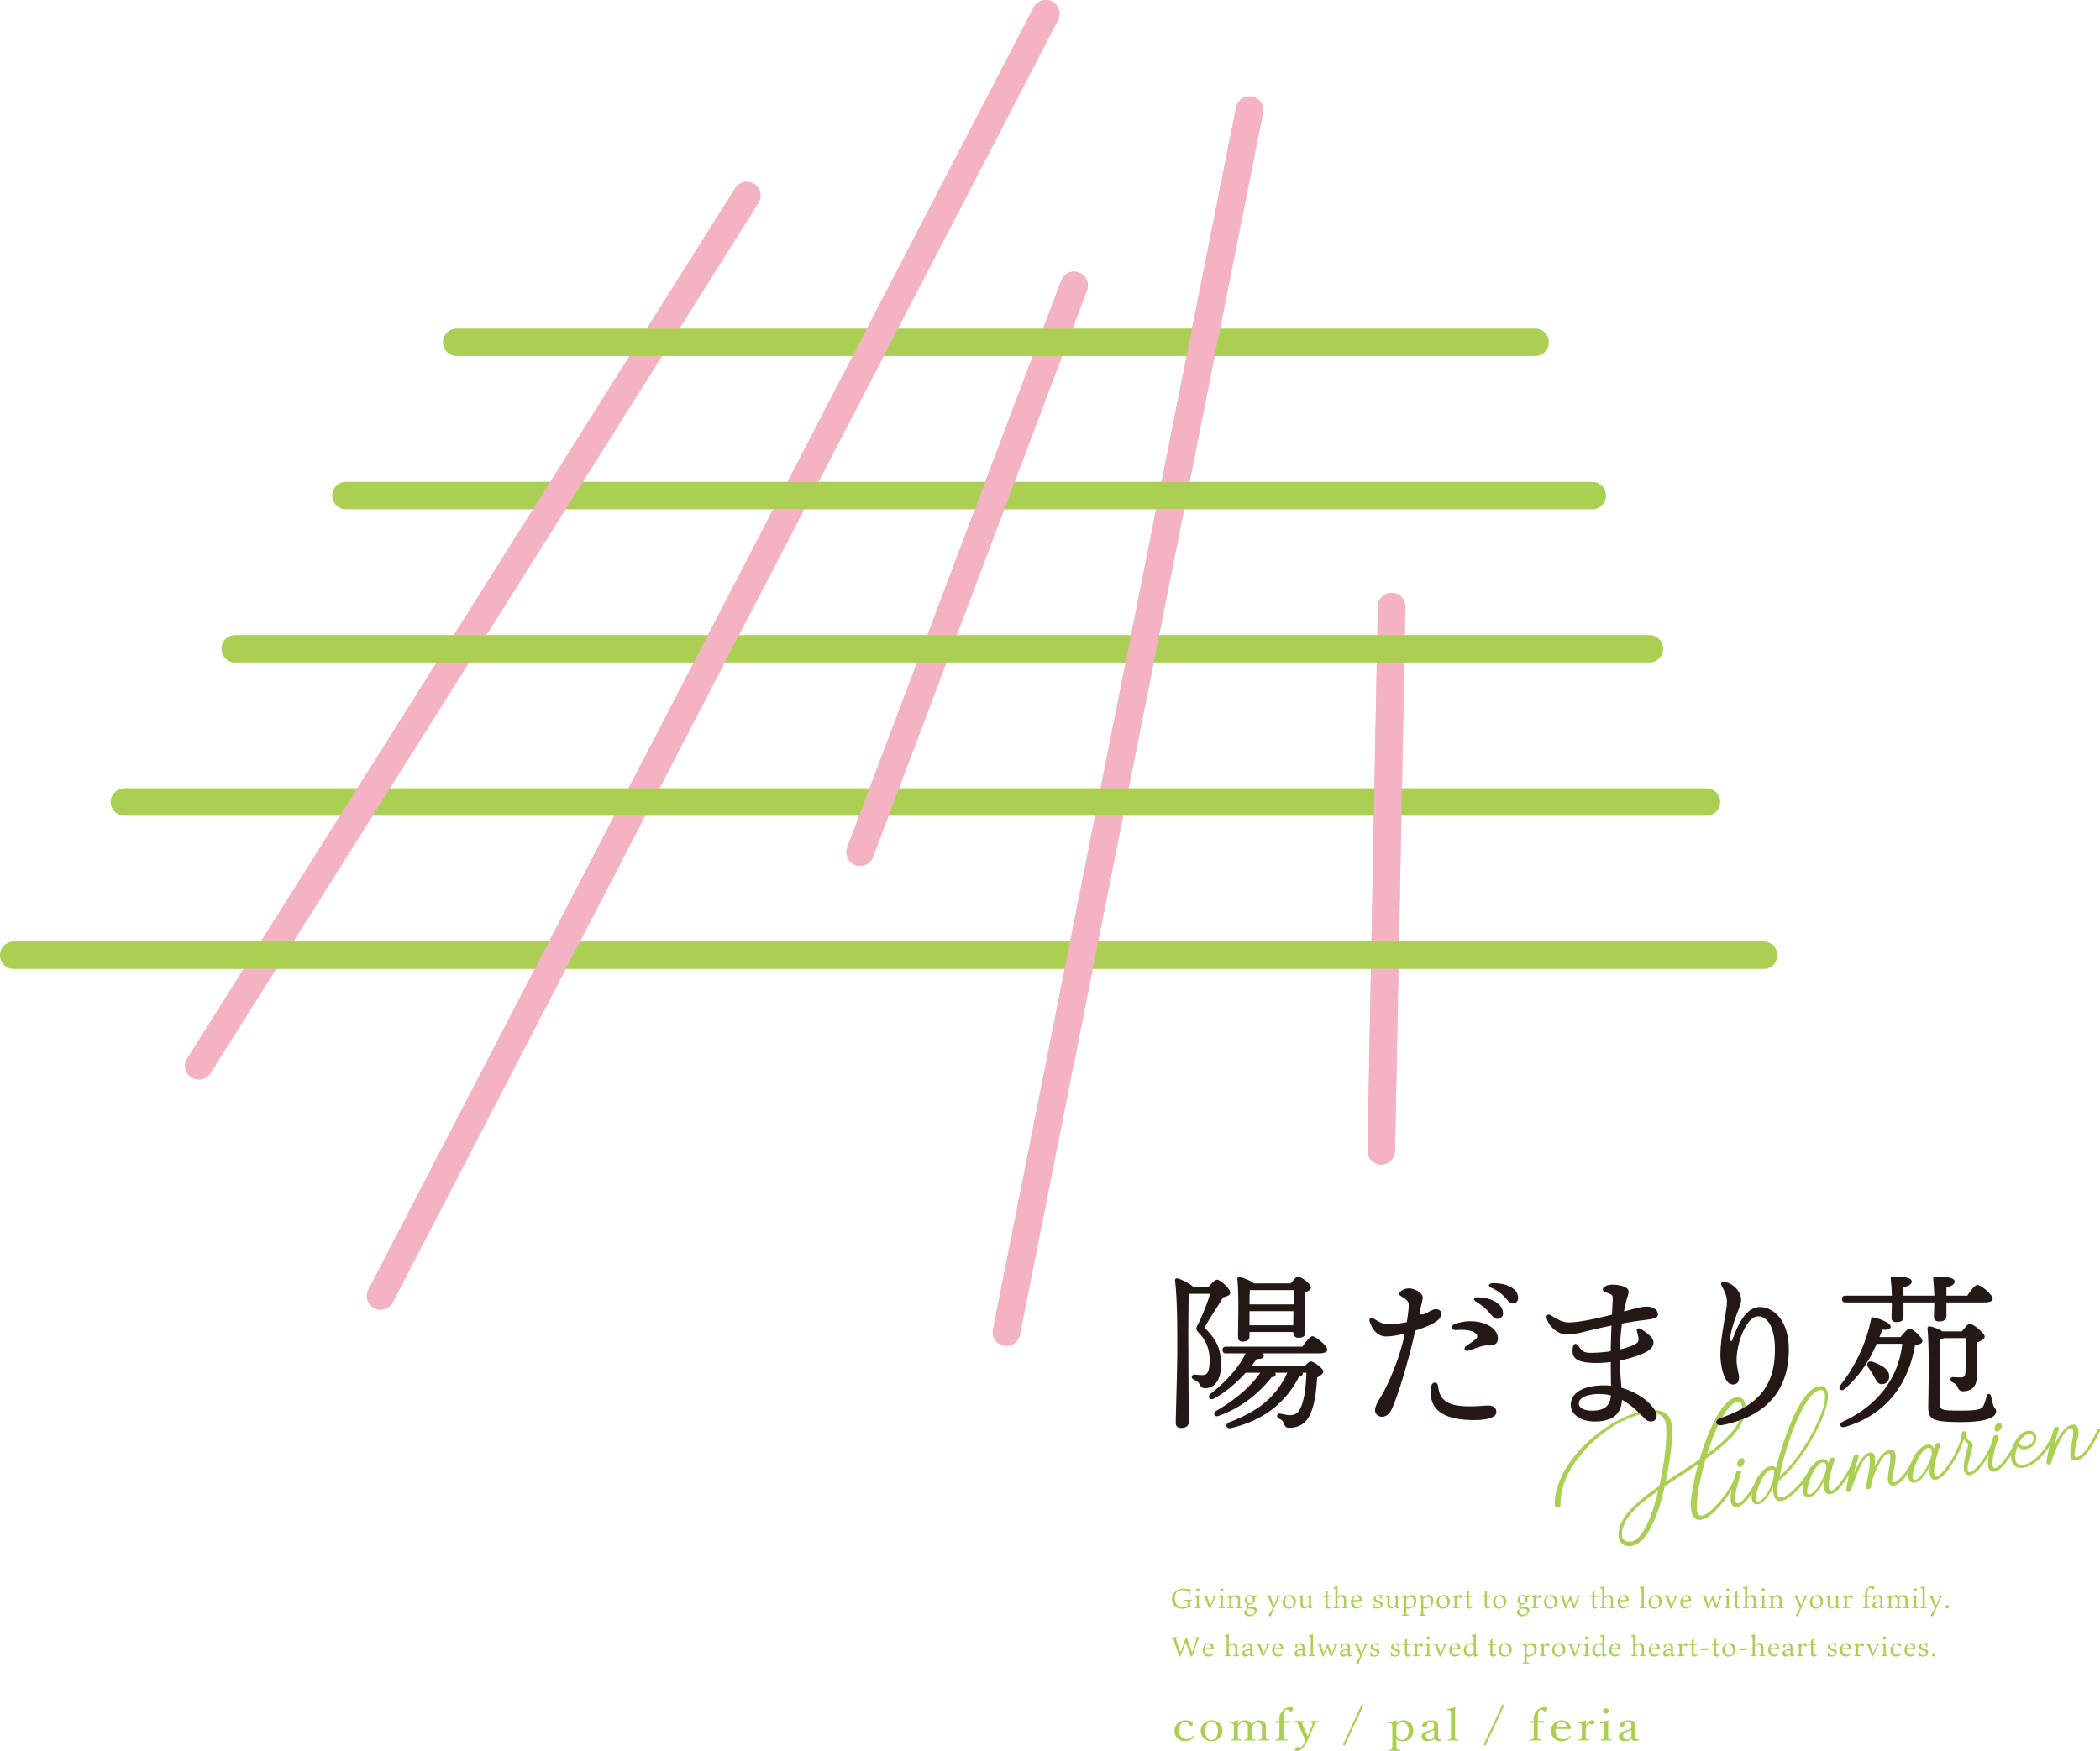 <svg data-name="レイヤー 2" xmlns="http://www.w3.org/2000/svg" viewBox="0 0 345.862 288.442"><defs><clipPath id="a"><path d="M223.227 95.667v98.175h10.223V95.667h-10.223Zm8.092 63.954h-6.525l.086-4.523h6.525l-.086 4.523Zm.958-50.484h-6.526l.086-4.523h6.526l-.086 4.523Z" style="fill:none;stroke-width:0"/></clipPath><clipPath id="b"><path d="M28.49 27.961v151.87h98.769V27.961H28.49Zm18.16 131.66h-7.708l2.847-4.523h7.709l-2.847 4.523Zm31.778-50.484H70.72l2.847-4.523h7.708l-2.848 4.523Zm31.781-50.485h-7.708l2.847-4.523h7.709l-2.848 4.523Z" style="fill:none;stroke-width:0"/></clipPath><clipPath id="c"><path d="M58.421-2v219.746h118.084V-2H58.421Zm48.968 136.379h-7.347l2.346-4.523h7.347l-2.346 4.523Zm26.184-50.484h-7.347l2.346-4.523h7.347l-2.346 4.523Z" style="fill:none;stroke-width:0"/></clipPath><clipPath id="d"><path d="M161.493 13.877v209.827h48.561V13.877h-48.561Zm24.505 120.502h-6.65l.9-4.523h6.65l-.9 4.523Zm10.041-50.484h-6.65l.9-4.523h6.65l-.9 4.523Z" style="fill:none;stroke-width:0"/></clipPath><clipPath id="e"><path d="M137.399 42.751v101.872h43.768V42.751h-43.768Zm19.539 66.386h-6.973l1.708-4.523h6.973l-1.708 4.523Zm19.057-50.485h-6.973l1.707-4.523h6.973l-1.708 4.523Z" style="fill:none;stroke-width:0"/></clipPath></defs><g data-name="レイヤー 1"><path d="M229.191 97.667h-.005a2.26 2.26 0 0 0-2.259 2.217l-1.699 89.656a2.26 2.26 0 0 0 2.259 2.302h.005a2.26 2.26 0 0 0 2.259-2.217l1.699-89.656a2.26 2.26 0 0 0-2.259-2.302ZM34.669 176.775l90.238-143.351c.947-1.505-.134-3.463-1.912-3.463h-.005a2.26 2.26 0 0 0-1.912 1.056L30.841 174.368c-.947 1.505.134 3.463 1.912 3.463h.005a2.26 2.26 0 0 0 1.912-1.056ZM64.692 214.528 174.248 3.3c.78-1.504-.311-3.3-2.006-3.3h-.004a2.26 2.26 0 0 0-2.006 1.219L60.678 212.446c-.78 1.504.311 3.3 2.006 3.3h.004a2.26 2.26 0 0 0 2.006-1.219ZM167.973 219.886 208.01 18.578a2.26 2.26 0 0 0-2.216-2.7h-.003a2.259 2.259 0 0 0-2.216 1.819l-40.037 201.308a2.26 2.26 0 0 0 2.216 2.7h.003a2.259 2.259 0 0 0 2.216-1.819ZM143.78 141.161l35.24-93.354a2.259 2.259 0 0 0-2.114-3.056h-.005c-.941 0-1.783.583-2.114 1.463l-35.24 93.354a2.259 2.259 0 0 0 2.114 3.056h.005c.941 0 1.783-.583 2.114-1.463Z" style="fill:#f4b3c2;stroke-width:0"/><path d="M20.502 134.379h260.55a2.26 2.26 0 0 0 2.117-3.049l-.002-.005a2.26 2.26 0 0 0-2.117-1.47H20.506c-.725 0-1.407.348-1.831.936l-.003.005c-1.08 1.494-.012 3.583 1.831 3.583ZM75.217 58.652h177.609a2.26 2.26 0 0 0 2.117-3.049l-.002-.005a2.26 2.26 0 0 0-2.117-1.47H75.221c-.725 0-1.407.348-1.831.936l-.003.005c-1.08 1.494-.012 3.583 1.831 3.583ZM2.263 159.621H290.46a2.26 2.26 0 0 0 2.117-3.049l-.002-.005a2.26 2.26 0 0 0-2.117-1.47H2.267c-.725 0-1.407.348-1.831.936l-.003.005c-1.08 1.494-.012 3.583 1.831 3.583ZM56.979 83.895h205.256a2.26 2.26 0 0 0 2.117-3.049l-.002-.005a2.26 2.26 0 0 0-2.117-1.47H56.982c-.725 0-1.407.348-1.831.936l-.003.005c-1.08 1.494-.012 3.583 1.831 3.583ZM38.74 109.137h232.904a2.26 2.26 0 0 0 2.117-3.049l-.002-.005a2.26 2.26 0 0 0-2.117-1.47H38.743c-.725 0-1.407.348-1.831.936l-.003.005c-1.079 1.494-.012 3.583 1.831 3.583Z" style="fill:#aacf52;stroke-width:0"/><g style="clip-path:url(#a)"><path d="M229.191 97.667h-.005a2.26 2.26 0 0 0-2.259 2.217l-1.699 89.656a2.26 2.26 0 0 0 2.259 2.302h.005a2.26 2.26 0 0 0 2.259-2.217l1.699-89.656a2.26 2.26 0 0 0-2.259-2.302Z" style="fill:#f4b3c2;stroke-width:0"/></g><g style="clip-path:url(#b)"><path d="m34.669 176.775 90.238-143.351c.947-1.505-.134-3.463-1.912-3.463h-.005a2.26 2.26 0 0 0-1.912 1.056L30.841 174.368c-.947 1.505.134 3.463 1.912 3.463h.005a2.26 2.26 0 0 0 1.912-1.056Z" style="fill:#f4b3c2;stroke-width:0"/></g><g style="clip-path:url(#c)"><path d="M64.692 214.528 174.248 3.3c.78-1.504-.311-3.3-2.006-3.3h-.004a2.26 2.26 0 0 0-2.006 1.219L60.678 212.446c-.78 1.504.311 3.3 2.006 3.3h.004a2.26 2.26 0 0 0 2.006-1.219Z" style="fill:#f4b3c2;stroke-width:0"/></g><g style="clip-path:url(#d)"><path d="M167.973 219.886 208.01 18.578a2.26 2.26 0 0 0-2.216-2.7h-.003a2.259 2.259 0 0 0-2.216 1.819l-40.037 201.308a2.26 2.26 0 0 0 2.216 2.7h.003a2.259 2.259 0 0 0 2.216-1.819Z" style="fill:#f4b3c2;stroke-width:0"/></g><g style="clip-path:url(#e)"><path d="m143.78 141.161 35.24-93.354a2.259 2.259 0 0 0-2.114-3.056h-.005c-.941 0-1.783.583-2.114 1.463l-35.24 93.354a2.259 2.259 0 0 0 2.114 3.056h.005c.941 0 1.783-.583 2.114-1.463Z" style="fill:#f4b3c2;stroke-width:0"/></g><path d="M196.145 283.556c.163.058.308.145.308.319 0 .246-.097.449-.308.449-.195 0-.325-.246-.446-.405-.106-.145-.244-.297-.496-.297-.641 0-.999.63-.999 1.485 0 .914.626 1.385 1.145 1.385.512 0 .779-.145 1.064-.493.04-.051.081-.044.146-.007.065.036.073.065.049.108-.333.493-.796.739-1.414.739-1.032 0-1.754-.71-1.754-1.696 0-.972.747-1.747 1.771-1.747.446 0 .723.08.934.16ZM201.327 285.107c0 .95-.715 1.733-1.788 1.733-1.048 0-1.787-.732-1.787-1.703 0-.943.739-1.74 1.787-1.74 1.04 0 1.788.725 1.788 1.711Zm-2.811.015c0 .884.317 1.508 1.023 1.508.691 0 1.032-.675 1.032-1.508 0-.891-.317-1.515-1.032-1.515-.69 0-1.023.667-1.023 1.515ZM202.683 283.911c-.081.008-.106.015-.114-.093 0-.066.016-.073.097-.094a11.95 11.95 0 0 0 1.129-.305c.049 0 .09.03.09.066-.009.196-.017.406-.017.594.293-.434.707-.681 1.178-.681.431 0 .91.189 1.064.718.325-.457.723-.718 1.267-.718.253 0 1.113.102 1.113 1.015 0 .261-.008.616-.008.798v.471c0 .427-.009.645.049.747.065.108.267.115.462.137.049.007.066.015.066.08 0 .059-.008.08-.066.08-.243-.008-.56-.022-.812-.022-.26 0-.569.014-.861.022-.057 0-.073-.015-.073-.08s.016-.08.073-.08c.211-.022.357-.022.431-.137.073-.116.065-.334.065-.747v-.957c0-.204.017-.384-.089-.595-.097-.218-.284-.37-.626-.37-.357 0-.601.182-.764.413-.163.204-.178.334-.178.558v.95c0 .427 0 .638.057.747.073.108.252.115.479.137.049.007.058.015.058.08 0 .059-.009.08-.066.08-.268-.008-.585-.022-.813-.022-.267 0-.585.014-.853.022-.065 0-.073-.022-.073-.08 0-.065.016-.08.073-.08.204-.022.366-.022.431-.137.065-.116.065-.334.065-.747v-.957c0-.204.017-.384-.089-.595-.114-.225-.308-.37-.641-.37-.357 0-.577.182-.748.413-.154.211-.17.334-.17.558v.95c0 .427-.008.638.049.747.057.108.252.115.455.137.048.007.065.022.065.08 0 .066-.017.08-.065.08-.253-.008-.569-.022-.82-.022-.26 0-.561.014-.829.022-.057 0-.073-.015-.073-.08 0-.058.016-.073.073-.08.211-.022.357-.022.423-.137.081-.116.065-.334.065-.747v-1.037c0-.26 0-.464-.057-.594-.049-.123-.13-.167-.284-.152l-.187.014ZM211.381 285.665c0 .442-.009.646.065.747.057.101.293.116.52.138.049.007.073.021.073.093 0 .059-.024.08-.073.08-.285-.008-.658-.022-.902-.022-.26 0-.633.014-.91.022-.057 0-.073-.022-.073-.08 0-.073.017-.086.073-.093.203-.015.422-.03.487-.138.073-.116.073-.319.073-.747v-1.022c0-.304 0-.601-.008-.841-.195 0-.406.007-.675.022-.032 0-.049-.015-.049-.037l.058-.217c.016-.03.04-.044.081-.044.219.007.398.007.585.007-.008-.116-.008-.275-.008-.377 0-.631.276-1.095.609-1.429a1.67 1.67 0 0 1 1.21-.486c.276 0 .439.044.439.218 0 .261-.155.493-.325.493-.138 0-.219-.086-.341-.174-.122-.101-.228-.152-.357-.152-.244 0-.414.239-.488.739-.057.356-.057.848-.057 1.16.276 0 .666-.008.991-.022.041 0 .057.014.057.044l-.081.218c-.016.029-.04.043-.065.043-.301-.014-.633-.014-.91-.014v1.87ZM215.726 285.847c-.195.435-.357.805-.52 1.124-.439.877-.934 1.471-1.624 1.471-.244 0-.309-.08-.309-.181 0-.196.219-.472.455-.472.163 0 .236.08.398.08.081 0 .195-.051.292-.167.147-.167.317-.363.601-.95a41.566 41.566 0 0 0-.406-.892l-.601-1.341c-.195-.405-.276-.587-.39-.71-.089-.101-.219-.123-.431-.137-.048 0-.065-.008-.065-.08s.017-.086.065-.086c.268.007.61.022.861.022s.617-.008.894-.022c.048 0 .065.014.065.086s-.017.08-.065.08c-.196.014-.391.029-.447.13-.057.094.041.341.211.717l.422.943c.106.246.163.37.236.565.065-.174.121-.312.236-.58l.39-.935c.106-.246.146-.413.146-.536a.33.33 0 0 0-.04-.167c-.057-.108-.187-.123-.406-.137-.049 0-.066-.015-.066-.08 0-.073.017-.086.066-.086.227.007.512.022.731.022.227 0 .454-.008.666-.022.057 0 .073.007.073.086 0 .066-.017.073-.073.08-.146.014-.244.029-.365.13-.138.108-.244.319-.423.71l-.577 1.334ZM221.167 287.426l3.087-6.625.308.116-3.087 6.625-.308-.116ZM229.98 287.195c0 .536.008.841.073.943.057.101.259.115.495.137.057 0 .065.008.065.08 0 .073-.008.087-.057.087a18.315 18.315 0 0 0-1.779 0c-.04 0-.057-.015-.057-.08 0-.08.017-.087.065-.087.204-.022.398-.029.455-.137.057-.123.073-.406.073-.943v-2.559c0-.26-.009-.449-.057-.594-.049-.116-.139-.152-.277-.145l-.203.014c-.073.008-.098 0-.106-.101 0-.058.017-.073.089-.086.301-.066.788-.182 1.145-.305.041 0 .09.037.09.066-.009.196-.017.341-.017.471a1.41 1.41 0 0 1 1.089-.565c1.089 0 1.698.71 1.698 1.704 0 1.022-.69 1.747-1.795 1.747-.463 0-.755-.166-.991-.348v.703Zm0-1.609c0 .246-.008.42.138.616a.912.912 0 0 0 .804.413c.658 0 1.081-.623 1.081-1.508 0-.862-.463-1.377-1.081-1.377a.996.996 0 0 0-.796.37c-.17.189-.146.327-.146.565v.921ZM236.842 285.926c-.008.449.114.624.309.624.08 0 .138-.022.219-.066.032-.015.073-.015.105.036.041.059.033.08-.016.109a1.123 1.123 0 0 1-.618.174c-.292 0-.511-.145-.601-.37-.292.239-.592.405-1.145.405-.73 0-.966-.42-.966-.746 0-.305.089-.464.276-.631.211-.189.488-.253.975-.391.333-.094.511-.16.633-.246.106-.073.187-.182.187-.283v-.203c0-.522-.163-.747-.512-.747-.187 0-.349.037-.495.167-.106.08-.138.196-.138.37 0 .196-.236.327-.561.327-.178 0-.252-.073-.252-.211 0-.334.609-.848 1.503-.848 1.105 0 1.121.501 1.113 1.051l-.017 1.479Zm-.641-.993c-.089.109-.236.174-.707.334-.463.145-.65.384-.65.725 0 .363.301.572.561.572.471 0 .787-.282.787-.616l.009-1.015ZM238.986 282.461c0-.261-.008-.471-.057-.594s-.155-.16-.285-.152l-.211.014c-.073.007-.098 0-.106-.086 0-.08.016-.087.089-.102.293-.058.828-.196 1.17-.304.04 0 .089.015.089.051a52.842 52.842 0 0 0-.032 1.754v2.624c0 .435-.008.646.057.754.073.109.227.116.463.138.057.007.065.029.065.086 0 .066-.016.08-.065.08a15.29 15.29 0 0 0-1.673 0c-.057 0-.073-.015-.073-.08 0-.058.017-.08.073-.086.219-.022.365-.022.422-.138.073-.116.073-.333.073-.754v-3.204ZM244.354 287.426l3.087-6.625.308.116-3.087 6.625-.308-.116ZM253.264 285.665c0 .442-.009.646.065.747.057.101.293.116.52.138.049.007.073.021.073.093 0 .059-.024.08-.073.08-.284-.008-.658-.022-.902-.022-.26 0-.633.014-.91.022-.057 0-.073-.022-.073-.08 0-.073.017-.086.073-.093.203-.015.422-.03.488-.138.073-.116.073-.319.073-.747v-1.022c0-.304 0-.601-.008-.841-.195 0-.406.007-.675.022-.032 0-.049-.015-.049-.037l.058-.217c.016-.03.04-.044.08-.044.22.007.398.007.585.007-.008-.116-.008-.275-.008-.377 0-.631.276-1.095.609-1.429a1.67 1.67 0 0 1 1.21-.486c.276 0 .439.044.439.218 0 .261-.155.493-.325.493-.138 0-.219-.086-.341-.174-.122-.101-.228-.152-.357-.152-.244 0-.414.239-.488.739-.057.356-.057.848-.057 1.16.276 0 .666-.008.991-.022.041 0 .057.014.057.044l-.081.218c-.016.029-.04.043-.065.043-.301-.014-.633-.014-.91-.014v1.87ZM256.18 285.107c0 .921.666 1.4 1.202 1.4.511 0 .82-.16 1.104-.508a.085.085 0 0 1 .065-.036c.033 0 .139.051.139.108 0 .022-.009.029-.041.073-.365.5-.804.695-1.414.695-1.064 0-1.787-.717-1.787-1.696 0-.95.731-1.747 1.779-1.747 1.023 0 1.478.798 1.503 1.283 0 .051 0 .073-.04.123-.049.044-.081.036-.13.036a52.067 52.067 0 0 0-2.356-.014c-.009.058-.024.152-.024.282Zm1.73-.566c.065 0 .089-.051.081-.115-.04-.384-.26-.82-.764-.82-.479 0-.828.384-.975.957.593.015 1.064.015 1.657-.022ZM259.973 283.911c-.073.008-.106.008-.114-.08 0-.08.016-.086.097-.108a8.134 8.134 0 0 0 1.138-.305c.049 0 .097.022.097.059-.008.21-.016.42-.016.695.252-.377.592-.776 1.031-.776.244 0 .447.087.447.211 0 .253-.244.486-.414.486-.171 0-.293-.138-.447-.138-.121 0-.244.073-.39.246a.886.886 0 0 0-.227.624v.855c0 .427-.009.645.057.747.065.115.235.115.479.137.041 0 .057.015.057.08 0 .066-.016.08-.057.08-.268-.008-.592-.022-.836-.022-.252 0-.601.014-.869.022-.049 0-.065-.015-.065-.08s.016-.073.065-.08c.219-.022.374-.022.431-.137.081-.124.081-.334.081-.747v-1.037c0-.26 0-.456-.066-.587-.057-.13-.138-.166-.276-.159l-.203.014ZM264.212 284.651c0-.275-.009-.464-.057-.602-.049-.116-.138-.159-.293-.145l-.203.015c-.081.007-.106.007-.114-.094 0-.073.017-.08.098-.094.284-.066.813-.203 1.145-.312.049 0 .097.022.097.066-.024.522-.032.921-.032 1.262v.92c0 .428 0 .646.057.762.066.101.244.101.472.123.048.007.065.021.065.08 0 .08-.017.094-.065.094-.26-.008-.578-.022-.82-.022-.253 0-.601.014-.854.022-.057 0-.073-.015-.073-.094 0-.059.016-.08.073-.08.204-.022.366-.03.439-.123.073-.124.066-.349.066-.762v-1.014Zm.755-2.799c0 .232-.244.435-.487.435s-.488-.203-.488-.435c0-.225.244-.435.488-.435s.487.211.487.435ZM269.328 285.926c-.008.449.114.624.309.624.08 0 .138-.022.219-.066.032-.015.073-.015.105.036.041.059.033.08-.016.109a1.123 1.123 0 0 1-.618.174c-.292 0-.511-.145-.601-.37-.292.239-.592.405-1.145.405-.73 0-.966-.42-.966-.746 0-.305.089-.464.276-.631.211-.189.488-.253.975-.391.333-.094.511-.16.633-.246.106-.073.187-.182.187-.283v-.203c0-.522-.163-.747-.512-.747-.187 0-.349.037-.495.167-.106.08-.138.196-.138.37 0 .196-.236.327-.561.327-.178 0-.252-.073-.252-.211 0-.334.609-.848 1.503-.848 1.105 0 1.121.501 1.113 1.051l-.017 1.479Zm-.641-.993c-.089.109-.236.174-.707.334-.463.145-.65.384-.65.725 0 .363.301.572.561.572.471 0 .787-.282.787-.616l.009-1.015ZM268.591 254.699c-.536.074-.985-.032-1.346-.317-.429-.333-.651-.837-.668-1.512-.038-1.441.72-2.946 2.275-4.514 1.119-1.129 2.594-2.313 4.425-3.548.834-3.756 1.218-6.909 1.153-9.459-.02-.781-.18-1.366-.478-1.757a1.948 1.948 0 0 0-1.18-.74 4.614 4.614 0 0 0-1.595-.038c-2.007.276-4.141 1.198-6.404 2.763-2.23 1.554-4.067 3.403-5.515 5.548-1.554 2.316-2.304 4.554-2.248 6.712a.516.516 0 0 1-.128.36.513.513 0 0 1-.329.185.413.413 0 0 1-.483-.415c-.031-1.178.172-2.36.607-3.547a15.198 15.198 0 0 1 1.815-3.446 21.214 21.214 0 0 1 2.684-3.133 23.673 23.673 0 0 1 3.244-2.621 20.933 20.933 0 0 1 3.483-1.907c1.173-.5 2.3-.825 3.379-.974 1.17-.161 2.111-.047 2.823.339.811.458 1.234 1.305 1.266 2.54.062 2.394-.283 5.349-1.031 8.865 2.431-1.574 4.293-2.808 5.582-3.699.917-3.082 1.948-5.58 3.092-7.491.995-1.661 1.981-2.56 2.962-2.694.353-.049.64-.008.86.122.219.13.38.324.482.58.101.258.157.545.164.864.043 1.647-.734 3.318-2.33 5.013-1.08 1.146-2.491 2.336-4.238 3.566a49.242 49.242 0 0 0-1.059 4.358c-.294 1.516-.43 2.738-.406 3.669.024.937.317 1.368.879 1.29.333-.046.715-.241 1.146-.586.803-.637 1.627-1.513 2.471-2.627a14.917 14.917 0 0 0 1.624-2.661.26.26 0 0 1 .212-.158c.15-.021.229.051.233.214a.32.32 0 0 1-.027.111 9.313 9.313 0 0 1-.789 1.488 19.751 19.751 0 0 1-2.255 2.992c-1.079 1.175-2.017 1.817-2.813 1.927-.431.059-.763-.021-.995-.242s-.395-.511-.489-.869-.147-.725-.156-1.1c-.015-.612.023-1.251.118-1.919.216-1.549.576-3.227 1.081-5.035-.587.402-1.576 1.058-2.97 1.97-.845.551-1.69 1.11-2.535 1.675-.647 2.896-1.449 5.234-2.408 7.012-.939 1.733-2 2.681-3.183 2.844Zm-.019-.736c.484-.066.934-.324 1.347-.773.415-.449.793-1.004 1.133-1.662.341-.66.644-1.36.911-2.099.267-.738.494-1.447.683-2.126.189-.677.339-1.252.452-1.724-.451.311-.943.668-1.478 1.069-3.044 2.279-4.543 4.335-4.496 6.167.011.419.16.728.447.928.287.199.621.272 1 .22Zm12.596-14.464c2.177-1.576 3.737-3.048 4.678-4.418.753-1.094 1.115-2.174 1.088-3.239a1.684 1.684 0 0 0-.069-.418.867.867 0 0 0-.221-.38c-.105-.103-.245-.142-.423-.118-.444.062-.881.324-1.312.789-.432.466-.841 1.04-1.23 1.725-.39.683-.748 1.408-1.076 2.173a37.382 37.382 0 0 0-.859 2.176 42.21 42.21 0 0 0-.576 1.709Z" style="fill:#aacf52;stroke-width:0"/><path d="M286.059 248.275a.751.751 0 0 1-.365-.036c-.425-.156-.644-.546-.661-1.17-.027-1.03.267-2.52.879-4.471.066-.223.21-.35.433-.38a.404.404 0 0 1 .348.102.244.244 0 0 1 .072.183.488.488 0 0 1-.026.143c-.654 2.085-.972 3.511-.952 4.278.006.234.039.421.098.559.059.137.191.191.393.163.301-.041.73-.41 1.29-1.106a15.537 15.537 0 0 0 1.991-3.3.26.26 0 0 1 .212-.158.232.232 0 0 1 .109.017c.079.032.12.098.123.197a.305.305 0 0 1-.026.11 15.656 15.656 0 0 1-2.047 3.446 6.16 6.16 0 0 1-.526.595c-.493.496-.941.772-1.346.828Zm.517-6.624c-.295.041-.446-.121-.455-.482-.005-.199.062-.402.2-.61s.317-.327.532-.357c.287-.04.436.136.447.527a.97.97 0 0 1-.196.582.748.748 0 0 1-.528.34Z" style="fill:#aacf52;stroke-width:0"/><path d="M293.363 247.268c-.412.058-.732-.069-.96-.376-.227-.306-.349-.772-.365-1.397l-.004-.555c-.865 1.795-1.707 2.748-2.524 2.86-.654.09-.992-.302-1.014-1.175-.011-.433.063-.93.222-1.491.159-.559.385-1.1.677-1.62a5.496 5.496 0 0 1 1.023-1.333c.392-.367.805-.581 1.244-.642.34-.046.621.051.843.291.541-2.212 1.296-4.554 2.27-7.025.911-2.314 1.895-4.067 2.954-5.259.606-.689 1.255-1.082 1.948-1.177.882-.122 1.338.39 1.366 1.533.026.995-.317 2.321-1.028 3.979a31.38 31.38 0 0 1-4.702 7.702 17.71 17.71 0 0 1-2.398 2.393c-.151.74-.221 1.328-.211 1.761.018.682.252.991.704.928.751-.103 1.679-.779 2.781-2.029.835-.948 1.439-1.801 1.814-2.558a.262.262 0 0 1 .212-.158c.15-.021.229.05.233.214a.231.231 0 0 1-.028.111c-.336.702-.883 1.507-1.644 2.413-.76.907-1.518 1.614-2.273 2.125-.4.276-.778.439-1.138.488Zm-3.786.073c.306-.042.623-.257.948-.643.631-.736 1.112-1.651 1.445-2.743.157-.514.23-1.016.217-1.505-.008-.291-.137-.42-.385-.386-.333.046-.657.262-.971.647a6.517 6.517 0 0 0-.845 1.372c-.249.53-.445 1.051-.59 1.567-.144.516-.212.922-.204 1.221.008.347.138.504.386.47Zm3.495-4.105c1.346-1.204 2.641-2.751 3.885-4.64a32.092 32.092 0 0 0 2.64-4.874c.674-1.561.999-2.812.975-3.757-.018-.718-.266-1.043-.743-.978-1.013.14-2.072 1.319-3.176 3.537-1.373 2.741-2.487 5.961-3.342 9.664l-.239 1.048Z" style="fill:#aacf52;stroke-width:0"/><path d="M301.432 246.157a.81.81 0 0 1-.355-.027c-.424-.141-.643-.535-.659-1.18a6.814 6.814 0 0 1 .078-1.133c-.867 1.766-1.711 2.705-2.535 2.818-.66.091-1.001-.3-1.023-1.173-.011-.434.064-.931.227-1.492.161-.56.387-1.101.675-1.621a5.423 5.423 0 0 1 1.019-1.332c.391-.367.807-.582 1.252-.643.49-.067.831.146 1.021.641l.173-.538a.493.493 0 0 1 .433-.37.383.383 0 0 1 .327.094c.054.05.082.11.084.182a.463.463 0 0 1-.027.143c-.66 2.129-.981 3.556-.962 4.28.006.234.04.42.103.558.064.137.196.191.399.163.301-.042.727-.41 1.28-1.105a14.53 14.53 0 0 0 2.001-3.302c.037-.091.107-.143.212-.157.15-.021.228.05.232.214a.298.298 0 0 1-.027.111 16.042 16.042 0 0 1-2.047 3.447c-.152.192-.33.391-.536.597a4.306 4.306 0 0 1-.655.545 1.634 1.634 0 0 1-.69.282Zm-3.414.022c.307-.042.626-.257.957-.645.625-.727 1.145-1.647 1.562-2.759.172-.466.255-.819.248-1.06-.015-.589-.196-.86-.543-.813-.334.046-.657.262-.972.647-.314.385-.596.842-.845 1.372s-.445 1.051-.589 1.567c-.145.516-.212.922-.204 1.221.008.347.137.504.385.47Z" style="fill:#aacf52;stroke-width:0"/><path d="M304.483 245.801c-.124.017-.223-.01-.297-.082a.386.386 0 0 1-.115-.278c-.005-.184.128-.936.4-2.257.271-1.32.53-2.377.778-3.175.079-.252.239-.395.481-.429.242-.033.366.064.372.291a.603.603 0 0 1-.024.185 48.53 48.53 0 0 0-.766 2.798c.92-2.256 1.804-3.444 2.653-3.561.563-.078.855.293.875 1.109.007.27-.031.678-.116 1.224.776-1.731 1.647-2.664 2.614-2.798.222-.03.396.007.519.112a.832.832 0 0 1 .263.428c.05.183.078.372.083.57.008.291-.014.601-.065.928a15.69 15.69 0 0 1-.223 1.239c-.195.804-.288 1.394-.279 1.77.007.241.088.351.245.329.189-.025.391-.118.603-.275.966-.695 1.93-2.111 2.892-4.246a.26.26 0 0 1 .211-.157c.151-.021.229.05.233.214a.25.25 0 0 1-.026.11c-.063.13-.215.458-.457.983-.242.525-.61 1.156-1.102 1.894-.822 1.225-1.608 1.889-2.359 1.992-.34.047-.582-.038-.726-.254-.143-.214-.218-.478-.226-.79-.009-.327.057-.86.194-1.599.16-.891.235-1.579.222-2.062-.011-.412-.102-.606-.27-.582-.419.058-.843.447-1.274 1.169-.43.722-.807 1.501-1.126 2.336-.32.835-.48 1.464-.483 1.883-.005.294-.152.46-.439.499-.256.035-.385-.064-.391-.299-.004-.171.097-.81.304-1.918.207-1.108.305-1.925.292-2.451l-.01-.383c-.014-.276-.083-.406-.208-.389-.444.062-1.006.884-1.687 2.467a37.447 37.447 0 0 0-1.124 2.955c-.042.14-.096.255-.164.343a.397.397 0 0 1-.276.155Z" style="fill:#aacf52;stroke-width:0"/><path d="M318.807 243.765a.826.826 0 0 1-.355-.027c-.425-.141-.644-.535-.66-1.18a6.736 6.736 0 0 1 .079-1.134c-.867 1.766-1.711 2.706-2.535 2.819-.66.091-1.002-.301-1.024-1.174-.011-.433.064-.93.228-1.491.162-.56.387-1.101.676-1.621a5.38 5.38 0 0 1 1.019-1.332c.391-.367.807-.582 1.252-.643.49-.067.83.146 1.021.64l.173-.537a.493.493 0 0 1 .433-.37.383.383 0 0 1 .327.094.25.25 0 0 1 .083.182.463.463 0 0 1-.027.143c-.66 2.129-.98 3.555-.962 4.28.006.234.04.42.103.557s.196.192.399.163c.301-.041.727-.409 1.28-1.105a14.451 14.451 0 0 0 2.001-3.301.247.247 0 0 1 .212-.157c.151-.021.228.05.232.214a.298.298 0 0 1-.027.111 15.967 15.967 0 0 1-2.046 3.446 6.989 6.989 0 0 1-.536.597 4.306 4.306 0 0 1-.655.545 1.636 1.636 0 0 1-.69.283Zm-3.415.021c.306-.043.626-.257.957-.645.625-.727 1.144-1.647 1.562-2.759.173-.466.255-.82.248-1.061-.015-.589-.195-.86-.542-.812-.334.046-.658.262-.972.647a6.509 6.509 0 0 0-.845 1.371 10.204 10.204 0 0 0-.59 1.567c-.144.515-.212.922-.204 1.22.008.348.138.504.386.471Z" style="fill:#aacf52;stroke-width:0"/><path d="M324.435 242.99c-.249.034-.447-.006-.594-.121a.964.964 0 0 1-.318-.481 2.365 2.365 0 0 1-.105-.637c-.012-.455.074-1.066.259-1.832.153-.634.302-1.218.446-1.75a.819.819 0 0 0 .024-.207c-.003-.121-.068-.222-.195-.304a1.021 1.021 0 0 1-.478-.619 12.969 12.969 0 0 1-.73 1.853.26.26 0 0 1-.211.158c-.15.02-.228-.054-.233-.225a.196.196 0 0 1 .017-.099c.261-.549.447-.984.558-1.305.121-.359.184-.743.187-1.148a.518.518 0 0 1 .104-.336.433.433 0 0 1 .296-.168c.176-.024.28.061.311.256.024.111.039.23.048.357.066.518.242.843.527.976.345.173.521.374.527.601.011.425-.125 1.101-.411 2.023-.108.356-.204.701-.284 1.033a3.706 3.706 0 0 0-.108.956c.01.39.126.57.349.539.176-.024.364-.111.563-.259.355-.269.683-.597.989-.981a15.5 15.5 0 0 0 1.971-3.318.258.258 0 0 1 .212-.157c.15-.021.228.05.232.214a.298.298 0 0 1-.027.111 15.756 15.756 0 0 1-2.046 3.436c-.693.879-1.32 1.357-1.881 1.435Z" style="fill:#aacf52;stroke-width:0"/><path d="M328.435 242.439a.74.74 0 0 1-.365-.036c-.424-.155-.644-.545-.66-1.17-.027-1.03.266-2.521.878-4.472.066-.222.21-.35.433-.38a.406.406 0 0 1 .348.102.248.248 0 0 1 .073.183.488.488 0 0 1-.026.143c-.654 2.086-.973 3.512-.953 4.279.006.234.039.421.098.558.06.137.191.192.393.164.301-.042.73-.411 1.291-1.107a15.595 15.595 0 0 0 1.991-3.3.256.256 0 0 1 .212-.157.207.207 0 0 1 .108.017c.079.032.121.098.124.197a.298.298 0 0 1-.027.111 15.656 15.656 0 0 1-2.047 3.446 6.032 6.032 0 0 1-.526.596c-.492.495-.941.772-1.346.827Zm.517-6.624c-.294.041-.446-.12-.455-.482-.005-.199.062-.402.2-.61.14-.208.317-.327.532-.357.288-.04.436.136.447.527.005.192-.06.386-.196.582s-.312.31-.528.34Z" style="fill:#aacf52;stroke-width:0"/><path d="M333.211 241.782c-.622.086-1.104-.03-1.446-.346-.343-.316-.522-.79-.539-1.422-.01-.398.049-.833.177-1.307.129-.474.316-.927.56-1.361.245-.432.541-.798.887-1.099a2.216 2.216 0 0 1 1.166-.541c.366-.05.681.026.946.228.264.203.403.495.412.878.014.518-.16.955-.518 1.306a2.17 2.17 0 0 1-1.253.627c-.523.072-.959-.092-1.311-.493-.277.758-.407 1.384-.394 1.882.023.895.456 1.284 1.299 1.168.81-.111 1.621-.575 2.434-1.393a10.948 10.948 0 0 0 2.266-3.326.258.258 0 0 1 .212-.157c.15-.021.228.05.232.214a.298.298 0 0 1-.027.111c-.18.403-.376.79-.589 1.162a11.524 11.524 0 0 1-1.799 2.354c-.876.883-1.781 1.389-2.715 1.518Zm.38-3.527c.373-.051.687-.198.943-.44.256-.242.38-.555.37-.938a.714.714 0 0 0-.21-.522c-.135-.127-.309-.176-.525-.146-.38.053-.709.231-.99.537s-.502.63-.664.973c.26.421.618.599 1.076.536Z" style="fill:#aacf52;stroke-width:0"/><path d="M337.456 241.261c-.123.017-.223-.01-.296-.083a.383.383 0 0 1-.115-.278c-.005-.184.128-.936.399-2.257.272-1.32.531-2.377.779-3.175.079-.252.239-.396.481-.429s.365.064.371.291a.548.548 0 0 1-.024.185 49.267 49.267 0 0 0-.72 2.633c.955-2.156 1.964-3.307 3.031-3.454.234-.032.421 0 .558.095a.787.787 0 0 1 .296.414c.061.18.095.377.1.59.013.49-.107 1.177-.361 2.059-.205.706-.3 1.329-.286 1.869.006.227.113.326.322.297 1-.137 2.143-1.627 3.427-4.469a.263.263 0 0 1 .212-.158.218.218 0 0 1 .109.017c.079.032.121.097.124.196a.32.32 0 0 1-.027.111 17.582 17.582 0 0 1-1.768 3.173c-.74 1.036-1.457 1.601-2.151 1.697-.615.084-.932-.264-.951-1.045a4.316 4.316 0 0 1 .066-.859c.051-.296.109-.598.173-.906.064-.307.123-.618.177-.933a4.66 4.66 0 0 0 .069-.929c-.012-.468-.109-.689-.292-.664-.778.107-1.635 1.286-2.575 3.54-.433 1.043-.662 1.704-.688 1.986a.523.523 0 0 1-.441.488Z" style="fill:#aacf52;stroke-width:0"/><path d="M199.021 212.026c.499-.61 1.082-1.221 1.442-1.221.499 0 2.162 1.498 2.162 2.135 0 .388-.443.582-1.192.777-.915 1.553-2.218 3.493-2.828 4.575-.194.333-.194.443.083.721 1.664 1.802 2.412 3.133 2.412 5.877 0 1.996-.777 3.799-2.634 3.799-.471 0-.638-.222-.832-.527-.277-.527-.499-.693-.915-.832-.638-.249-.527-.887.028-.887.249 0 .804.083 1.248.083.97 0 1.22-.721 1.22-2.523 0-1.248-.277-2.883-1.775-4.437-.471-.499-.527-.693-.166-1.359.637-1.192 1.608-3.632 2.024-5.074h-3.521c-.056 1.996-.083 7.043-.056 9.344 0 2.578.056 10.591.056 11.756 0 .638-.388.998-1.276.998-.555 0-.86-.305-.86-.832 0-.97.25-9.261.25-11.395 0-2.801.055-8.541-.361-11.979-.055-.305.111-.499.444-.416.694.167 2.024.888 2.606 1.415h2.44Zm15.472 9.815c.554-.805 1.275-1.719 1.664-1.719.527 0 2.439 1.581 2.439 2.218 0 .388-.471.61-1.47.61h-9.233c.166.139.249.305.249.444-.055.333-.332.499-1.164.471-.25.333-.527.749-.888 1.165h8.845c.333-.416.721-.749.916-.749.61 0 2.107 1.193 2.107 1.664 0 .305-.443.666-1.026.971-.111 1.885-.36 4.27-1.054 5.822-.832 2.163-2.495 2.468-3.549 2.468-.443 0-.693-.167-.832-.61-.138-.389-.305-.638-.859-.916-.527-.249-.305-.915.194-.804.554.083 1.054.25 1.608.25.805 0 1.387-.361 1.692-1.054.749-1.47.971-3.965 1.026-5.933h-.665c.055.055.055.11.055.166-.028.277-.277.444-.61.471-2.162 4.271-5.822 7.237-11.229 8.485-.805.167-.999-.693-.25-.971 4.187-1.608 7.514-3.715 9.565-8.151H210c.083.11.111.221.083.332-.056.278-.333.389-.638.389-1.913 2.439-4.825 4.991-8.651 6.349-.804.36-1.109-.388-.472-.805 2.912-1.691 5.435-3.715 7.237-6.265h-2.412c-1.303 1.469-3.077 3.077-5.185 4.242-.721.388-1.165-.277-.555-.804 2.662-2.079 4.659-4.381 5.739-6.627h-3.188c-.361 0-.61-.111-.61-.555 0-.416.249-.554.61-.554h12.533Zm-8.707-1.719c0 .61-.388.888-1.193.888-.443 0-.693-.278-.693-.777 0-1.858.167-6.987-.111-9.51-.028-.222.167-.388.388-.333.5.056 1.775.555 2.329 1.027h6.072c.416-.527.887-1.11 1.193-1.11.554 0 2.134 1.193 2.134 1.802 0 .36-.444.582-.915.777-.056 1.774 0 5.518 0 6.432 0 .86-.416 1.054-1.165 1.054-.638 0-.832-.499-.832-.943h-7.209v.693Zm.056-7.597a52.087 52.087 0 0 0-.056 2.356h7.264v-2.356h-7.208Zm7.153 5.794.028-2.328h-7.237v2.328h7.209ZM234.306 213.624c.059.429-.185 1.2-.566 2.711.694.705 1.722-.624 2.69-.659 1.093-.039 1.232 1.002.457 1.729-.711.668-2.301 1.329-3.804 1.79-.939 4.249-2.528 9.848-3.805 12.81-.465 1.076-1.118 1.366-1.64 1.389-.411.018-1.138-.301-1.17-.973-.047-.994.862-2.046 1.53-3.345 1.561-3.039 2.798-6.573 3.371-9.405-.881.227-2.089.495-3.11.489-.94-.006-1.712-.54-2.245-1.469-.203-.355-.42-.816-.467-1.113-.058-.365.253-.626.602-.412.725.443 1.443.927 2.336.963.841.035 2.17-.102 3.207-.322.176-1.1.34-2.289.308-2.955-.033-.677-.744-.967-1.385-1.422-.229-.163-.227-.358-.053-.562.325-.379.85-.598 1.399-.624.948-.045 2.254.708 2.346 1.379Zm5.885 17.936c2.029.289 4.269-.051 5.064-.017.768.031 1.198.484 1.183 1.081-.034 1.39-3.579 1.451-5.764 1.189-4.137-.496-5.332-2.569-4.978-5.298.134-1.031 1.075-.946 1.163-.121.17 1.591.851 2.812 3.331 3.166Zm6.5-11.189c.048.893-.446 1.329-1.735 1.274-.881-.038-2.301.615-3.113.86-.626.19-.819-.438-.426-.722.473-.342 1.141-.788 1.553-1.12.455-.367.475-.755-.144-1.156-.647-.418-1.855-.485-3.041-.403-.803.056-.885-.707-.258-.954 3.185-1.256 7.047.023 7.165 2.221Zm-3.564-5.929c-.56-.353-.407-.765.273-.737 1.362.056 2.426.371 3.137.916.694.532.982 1.012 1 1.726.014.533-.354.896-.92.91-.469.012-.793-.377-1.474-1.168-.492-.571-1.072-1.052-2.015-1.647Zm2.499-2.297c-.613-.277-.489-.722.176-.748 1.29-.049 2.419.217 3.221.745.661.436.96.9 1.003 1.611.032.549-.31.936-.858.969-.481.029-.696-.313-1.374-1.07-.544-.609-1.186-1.064-2.167-1.507ZM268.042 213.621c-.142.438-.362 1.285-.579 2.427 1.669-.454 2.997-.827 3.783-.8 1.219.043 1.835.675 1.814 1.284-.024.693-1.219.8-2.499.959-1.079.134-2.26.327-3.419.54a40.477 40.477 0 0 0-.356 4.273c1.225-.288 2.151-.642 2.629-.937.361-.222.495-.526.444-.887-.056-.389-.188-.861-.277-1.248-.084-.361.251-.53.637-.305.999.582 2.105 1.436 2.105 2.198 0 .793-.564 1.244-1.328 1.656-.675.363-2.247.953-4.217 1.346.035 1.569.17 3.254.266 4.493 2.39.666 4.613 2.096 5.603 3.87.397.71.158 1.325-.228 1.546-.438.251-1.055.136-1.498-.308-1.152-1.156-2.326-2.339-3.786-3.132-.14 2.54-1.785 3.574-4.505 3.574-2.379 0-3.93-1.266-3.93-2.71 0-2.169 2.328-3.242 5.515-3.242.363 0 .733.022 1.104.065-.012-1.094-.032-2.686-.039-3.908-.766.098-1.568.156-2.383.156-2.967 0-3.922-.693-3.901-1.988.019-1.228.486-1.53 1.1-.646.444.637.765.958 1.838.958 1.202 0 2.337-.1 3.35-.259.017-1.379.067-2.872.123-4.228a87.23 87.23 0 0 0-4.351.991c-.924.246-2.348.501-3.096.474-1.33-.046-2.886-1.241-3.235-2.693-.121-.503.256-.754.737-.446.732.469 1.736 1.115 2.762 1.151 1.567.054 4.632-.606 7.263-1.275.066-1.367.121-2.387.127-2.662.016-.765-.501-.738-1.346-1.098-.329-.141-.379-.474-.144-.709.366-.366.936-.482 1.544-.482.592 0 1.601.187 2.065.467.566.344.598.647.308 1.534Zm-5.957 18.763c1.653 0 3.047-.372 3.227-2.507a7.916 7.916 0 0 0-1.961-.238c-1.838 0-3.32.568-3.32 1.563 0 .798 1.026 1.181 2.054 1.181ZM286.758 214.16c0 .579-.453 1.611-.854 2.726-.488 1.358-.939 2.847-.939 3.618 0 .589.224.589.421.045.976-2.685 2.283-5.242 4.47-5.23 2.284.013 4.757 2.25 4.757 6.989 0 6.65-3.679 11.008-10.901 12.438-1.214.24-1.461-.771-.32-1.159 6.314-2.146 8.932-5.383 8.932-11.295 0-3.339-1.071-5.448-2.754-5.448-1.974 0-3.561 4.494-3.561 7.14 0 1.29.394 2.244.394 2.905 0 .686-.23 1.048-.723 1.161-.457.105-.994-.131-1.303-.578-.585-.847-1-2.504-1.029-4.149-.047-2.728.877-6.714 1.039-8.244.135-1.277-.132-1.944-.838-3.27-.233-.438.024-.747.546-.64 1.472.301 2.665 1.69 2.665 2.99ZM313.029 220.261c.388-.527 1.137-1.415 1.497-1.415.416 0 2.079 1.415 2.079 2.052 0 .527-.749.61-1.192.665-1.193 6.849-5.102 11.618-11.563 13.503-.748.222-1.081-.527-.36-.86 5.573-2.578 9.15-6.959 9.815-12.838h-4.215c-1.054 2.412-2.661 5.158-5.268 7.431-.527.472-1.165.083-.749-.555 2.661-3.438 4.27-7.014 5.074-10.869.028-.277.194-.416.527-.332.943.194 2.717.915 2.717 1.497 0 .444-.582.583-1.387.5-.138.388-.277.804-.471 1.22h3.494Zm-9.04-5.712c-.36 0-.61-.111-.61-.555 0-.416.25-.555.61-.555h7.597a38.058 38.058 0 0 0-.194-2.772c-.028-.278.139-.389.389-.389 1.109 0 3.077.084 3.077.805 0 .444-.444.804-1.359.943v1.414h5.074c-.027-.943-.111-1.996-.166-2.772-.055-.278.139-.389.388-.389 1.11 0 3.133.084 3.133.805 0 .444-.443.804-1.359.943v1.414h3.438c.555-.832 1.276-1.775 1.692-1.775.527 0 2.495 1.609 2.495 2.273 0 .389-.416.611-1.497.611h-6.128v2.301c0 .582-.471.832-1.248.832-.499 0-.804-.25-.804-.722 0-.499.055-1.414.055-2.411h-5.074v2.439c0 .583-.416.804-1.193.804-.499 0-.776-.249-.776-.721 0-.527.055-1.47.055-2.522h-7.597Zm4.603 12.116c-.222-.443-.582-.942-.887-1.386-.416-.555-.111-1.193.721-.943 1.386.499 2.689 1.192 2.717 2.356.027.749-.416 1.304-1.193 1.331-.721.028-.971-.665-1.359-1.359Zm11.673-6.238a3.45 3.45 0 0 1-.665.139c-.111.971-.167 9.621-.167 10.564 0 1.137.278 1.248 3.577 1.248 3.244 0 3.493-.333 3.771-1.054.194-.499.305-.943.416-1.331.166-.527.61-.472.721.027.083.361.194.777.277 1.165.194.86.555.749.555 1.359s-.832 1.719-5.684 1.719-5.49-.416-5.49-2.551c0-1.026.222-9.205-.111-12.699-.055-.388.028-.555.444-.499.499.055 1.359.416 1.996.804h3.216c.444-.583 1.026-1.248 1.22-1.248.694 0 2.523 1.581 2.523 2.107 0 .416-.638.721-1.276.97-.028 1.498.028 3.716-.028 5.739 0 1.609-.998 2.301-2.19 2.301s-.61-.943-1.747-1.442c-.554-.277-.499-.887.028-.887.194 0 .998.055 1.303.055.527 0 .694-.222.749-.804.028-.915.056-2.273.056-3.355v-2.329h-3.494Z" style="fill:#231815;stroke-width:0"/><path d="M195.973 262.587c-.009.171-.161.167-.184.013-.019-.167-.047-.293-.129-.375-.111-.122-.337-.285-.917-.285-.885 0-1.263.587-1.263 1.301 0 .944.507 1.545 1.414 1.545.378 0 .715-.072.715-.402 0-.167 0-.393-.01-.465-.009-.077-.019-.122-.078-.149-.064-.031-.152-.045-.341-.067-.161-.019-.157-.167.014-.167.051 0 .171.004.29.004.401 0 .604-.022.691-.027.152-.014.156.122.014.163-.185.05-.198.077-.198.267v.37c0 .145.014.163.12.203.078.023.041.131-.027.158-.185.072-.756.339-1.401.339-1.11 0-1.663-.781-1.663-1.626 0-.483.193-.912.612-1.247.396-.312.876-.424 1.309-.424.378 0 .683.085.857.171a.58.58 0 0 1 .139-.113c.064-.041.161-.018.143.05a2.802 2.802 0 0 0-.106.763ZM196.894 264.932c-.156 0-.161-.14-.014-.167.198-.041.226-.077.226-.266v-1.048c0-.095 0-.154-.009-.204-.005-.072-.019-.09-.203-.163-.083-.031-.087-.131.023-.149.124-.018.263-.068.392-.14.042-.022.074-.045.115-.045.046 0 .074.031.064.099-.014.108-.037.19-.037.578v1.048c0 .212.019.249.23.289.144.023.144.167-.019.167-.115 0-.226-.009-.392-.009-.129 0-.295.009-.378.009Zm.632-3.027c0 .145-.093.275-.258.275-.144 0-.244-.108-.244-.253 0-.153.11-.271.258-.271.115 0 .244.095.244.249ZM199.32 264.398c.019.045.032.022.046-.004l.466-1.129c.078-.199.041-.221-.198-.271-.143-.027-.129-.163.019-.163.11 0 .202.009.35.009.12 0 .272-.009.378-.009.139 0 .144.14.023.163-.185.041-.23.09-.29.208-.147.293-.406.84-.618 1.346-.05.126-.133.298-.156.348-.06.077-.083.117-.129.117s-.069-.041-.097-.145a35.908 35.908 0 0 0-.627-1.572c-.11-.244-.147-.257-.346-.303-.129-.027-.124-.163.032-.163.12 0 .295.009.429.009.092 0 .332-.009.405-.009.147-.004.134.136.01.163-.185.05-.222.072-.18.172.151.406.317.817.483 1.233ZM200.833 264.932c-.156 0-.161-.14-.014-.167.198-.041.226-.077.226-.266v-1.048c0-.095 0-.154-.009-.204-.005-.072-.019-.09-.203-.163-.083-.031-.087-.131.023-.149.124-.018.263-.068.392-.14.042-.022.074-.045.115-.045.046 0 .074.031.064.099-.014.108-.037.19-.037.578v1.048c0 .212.019.249.23.289.144.023.144.167-.019.167-.115 0-.226-.009-.392-.009-.129 0-.295.009-.378.009Zm.631-3.027c0 .145-.092.275-.258.275-.144 0-.244-.108-.244-.253 0-.153.11-.271.258-.271.115 0 .244.095.244.249ZM202.465 263.364c0-.136-.022-.176-.234-.244-.064-.027-.069-.113.009-.14.147-.059.254-.1.369-.181.06-.032.092-.05.119-.05.042 0 .061.022.069.072.014.063.023.153.023.316.06-.049.253-.199.382-.271a.736.736 0 0 1 .388-.117c.387 0 .641.275.641.781v1.039c0 .145.027.162.23.198.143.023.138.163-.014.163-.147 0-.272-.009-.429-.009-.12 0-.3.009-.388.009-.166 0-.166-.14-.022-.163.244-.045.258-.09.263-.234.004-.091.014-.194.014-.633v-.302c0-.334-.171-.551-.521-.551-.217 0-.41.149-.521.275-.022.027-.032.05-.032.118v.768c0 .176 0 .284.015.361.004.126.022.158.253.198.134.023.124.163-.023.163-.101 0-.253-.009-.419-.009-.152 0-.281.009-.4.009-.157 0-.152-.14-.015-.163.208-.041.222-.072.23-.203.014-.099.014-.185.014-.424v-.777ZM206.865 263.106c-.069.027-.18.032-.253.036.032.072.064.226.064.28 0 .244-.037.425-.217.61a1.03 1.03 0 0 1-.724.302h-.056c-.068.072-.115.145-.115.19 0 .09.115.122.254.14.11.009.304.018.479.031.451.041.682.235.682.574 0 .366-.281.637-.451.75a1.231 1.231 0 0 1-.719.235c-.623 0-.899-.389-.899-.678 0-.045.019-.113.069-.171.093-.113.318-.321.493-.465-.166-.054-.239-.149-.271-.23-.019-.041-.023-.09-.01-.113.064-.072.244-.221.327-.293a.702.702 0 0 1-.493-.687c0-.361.217-.592.415-.714.198-.117.387-.153.498-.153.105 0 .207.018.317.05.212.072.323.099.452.099.097 0 .156-.05.239-.126s.139-.014.11.063a.696.696 0 0 1-.11.203c-.032.045-.046.054-.083.067Zm-1.226 1.871c-.083.077-.171.158-.268.271-.092.108-.105.185-.105.257 0 .212.244.501.76.501.369 0 .622-.23.622-.546 0-.249-.175-.393-.521-.434-.147-.014-.249-.027-.442-.045l-.046-.004Zm.696-1.401c0-.361-.18-.609-.521-.609-.309 0-.438.199-.438.546 0 .285.134.601.521.601.281 0 .438-.171.438-.538ZM208.605 262.994c-.147-.022-.143-.158.005-.163.115-.004.295.009.429.009.092 0 .304-.009.392-.009.147 0 .152.14.023.167-.18.041-.203.068-.166.167.175.42.392.935.512 1.233.014.022.027.027.036.009a17.24 17.24 0 0 0 .493-1.169c.046-.163.023-.194-.207-.24-.147-.027-.147-.162.005-.167.087 0 .23.009.363.009.102 0 .244-.009.364-.009.157-.004.175.136.01.172-.171.041-.203.086-.281.253-.152.339-.488 1.034-.927 2.06-.221.537-.29.741-.327.854-.014.05-.046.086-.124.086-.157 0-.258-.086-.258-.163 0-.068.055-.158.138-.293.115-.176.171-.271.281-.452.088-.162.161-.312.239-.46a.09.09 0 0 0 .005-.072 46.991 46.991 0 0 0-.673-1.518c-.105-.203-.129-.262-.332-.303ZM213.423 263.762c0 .397-.133.655-.271.809a1.246 1.246 0 0 1-.926.434c-.613 0-.978-.524-.978-1.066 0-.42.157-.682.392-.88.217-.176.484-.307.816-.307.557 0 .967.474.967 1.012Zm-1.165-.781c-.517 0-.627.492-.627.812 0 .483.217.989.788.989.368 0 .617-.334.617-.849 0-.402-.203-.953-.778-.953ZM214.55 264.023c0 .167.005.271.027.353a.407.407 0 0 0 .424.303c.3 0 .466-.186.554-.289.019-.023.019-.05.019-.095v-.872c0-.09-.005-.167-.01-.194-.014-.113-.046-.149-.29-.194-.12-.018-.115-.158.027-.162.249-.005.355-.027.442-.05.078-.018.125-.036.143-.036.037 0 .079.031.061.09-.01.045-.027.194-.027.47v.835c0 .23.009.375.036.406.051.068.093.068.244.055.083-.005.102.085.028.149a.956.956 0 0 1-.512.189c-.115 0-.129-.185-.139-.411-.198.176-.451.415-.76.415a.584.584 0 0 1-.434-.167c-.087-.086-.185-.248-.185-.573v-.746c0-.081 0-.176-.009-.275-.005-.059-.032-.118-.203-.167-.105-.032-.083-.14.023-.158.171-.022.295-.063.392-.099.042-.014.097-.045.124-.045.042 0 .079.036.065.099-.023.072-.042.226-.042.515v.655ZM218.652 264.286c0 .275.078.393.271.393a.609.609 0 0 0 .249-.045c.097-.027.151.063.027.181a.731.731 0 0 1-.461.171c-.221 0-.433-.095-.433-.655v-1.247h-.061c-.207 0-.267 0-.304-.004-.032-.004-.042-.032-.042-.059 0-.05.097-.149.125-.163.027-.009.064-.018.281-.018.004-.402.022-.501.036-.538.032-.072.185-.199.259-.249.078-.049.129-.004.092.082-.023.05-.037.153-.041.705h.29c.105 0 .221-.004.249-.009.027-.004.036.009.036.041 0 .036-.022.149-.064.181-.019.022-.069.031-.271.031h-.239v1.202ZM220.279 263.423v.727c0 .235.005.371.01.425.009.122.018.158.202.194.157.027.139.163 0 .163-.105 0-.217-.009-.387-.009-.176 0-.259.009-.369.009-.17 0-.17-.136 0-.163.139-.027.176-.049.185-.198.009-.163.009-.249.009-.479v-1.784c0-.298 0-.393-.009-.497-.009-.1-.037-.122-.276-.172-.102-.009-.134-.135.022-.153.125-.018.281-.05.434-.136.078-.045.124-.059.156-.059.047 0 .069.045.061.086-.032.131-.037.289-.037.533v1.179c0 .018.01.027.037.004a2.4 2.4 0 0 1 .359-.244.763.763 0 0 1 .368-.099c.442 0 .654.343.654.723v.976c0 .05 0 .086.005.158.005.09.032.131.193.162.157.027.171.163-.004.163-.097 0-.24-.009-.355-.009-.129 0-.198.009-.378.009-.151 0-.17-.127-.022-.158.156-.036.193-.068.202-.167.005-.041.01-.131.01-.407v-.556c0-.46-.222-.591-.525-.591a.68.68 0 0 0-.521.248c-.023.027-.023.05-.023.122ZM223.614 264.679c.276 0 .42-.108.517-.163.143-.085.185.041.069.154-.069.063-.36.312-.807.312-.535 0-.908-.456-.908-1.07 0-.438.203-.732.396-.903a1.02 1.02 0 0 1 .646-.257c.539 0 .741.434.746.713.027.014.051.027.051.068 0 .081-.092.14-.175.163-.185.05-.42.099-1.3.099.009.601.318.886.765.886Zm-.724-1.103c.028.005.115.009.171.009.434 0 .729-.018.839-.041.019-.009.022-.027.022-.05-.014-.348-.295-.52-.548-.52-.244 0-.461.163-.512.56 0 .027.005.036.027.041ZM227.285 263.752c.212.086.429.23.429.506 0 .226-.102.434-.369.601a.985.985 0 0 1-.497.131.931.931 0 0 1-.373-.072c-.028-.014-.051-.022-.079.014-.05.059-.165.09-.165-.036 0-.158-.015-.33-.037-.556-.014-.14.129-.167.17-.032.01.027.047.126.064.176.083.185.245.303.525.303.268 0 .401-.122.401-.366 0-.163-.092-.262-.244-.334-.134-.054-.309-.118-.442-.167-.176-.068-.434-.217-.434-.529 0-.176.083-.343.254-.47a.907.907 0 0 1 .553-.171c.134 0 .281.036.304.05.032.009.037.004.051-.005.032-.022.056-.059.083-.077.056-.041.139-.036.125.036-.01.045-.046.271-.046.569 0 .149-.144.172-.166.05a.758.758 0 0 0-.079-.23c-.064-.126-.212-.194-.396-.194-.272 0-.351.153-.351.307 0 .208.139.289.313.356l.405.14ZM228.849 264.023c0 .167.005.271.027.353a.407.407 0 0 0 .424.303c.3 0 .466-.186.554-.289.019-.023.019-.05.019-.095v-.872c0-.09-.005-.167-.01-.194-.014-.113-.046-.149-.29-.194-.12-.018-.115-.158.027-.162.249-.005.355-.027.442-.05.078-.018.125-.036.143-.036.037 0 .079.031.061.09-.01.045-.027.194-.027.47v.835c0 .23.009.375.036.406.051.068.093.068.244.055.083-.005.102.085.028.149a.956.956 0 0 1-.512.189c-.115 0-.129-.185-.139-.411-.198.176-.451.415-.76.415a.584.584 0 0 1-.434-.167c-.087-.086-.185-.248-.185-.573v-.746c0-.081 0-.176-.009-.275-.005-.059-.032-.118-.203-.167-.105-.032-.083-.14.023-.158.171-.022.295-.063.392-.099.042-.014.097-.045.124-.045.042 0 .079.036.065.099-.023.072-.042.226-.042.515v.655ZM231.617 265.704c0 .24.046.257.322.298.152.022.152.163 0 .163h-.184c-.383 0-.632.036-.724.036-.129 0-.139-.131-.019-.158.217-.059.226-.09.239-.19.01-.122.014-.33.014-.664v-1.495c0-.19-.004-.325-.009-.397-.009-.108-.023-.149-.254-.19-.092-.018-.097-.099-.022-.149.073-.036.405-.208.525-.208.083 0 .105.153.11.402.47-.316.613-.402.88-.402.392 0 .784.379.784.93 0 .583-.318.876-.544 1.043-.23.167-.507.275-.779.275a.864.864 0 0 1-.341-.072v.777Zm0-1.175c0 .036.005.05.027.068.111.086.313.14.517.14.516 0 .737-.348.737-.863 0-.574-.332-.817-.654-.817a.824.824 0 0 0-.59.271c-.032.022-.037.05-.037.126v1.075ZM234.412 265.704c0 .24.046.257.322.298.152.022.152.163 0 .163h-.184c-.383 0-.632.036-.724.036-.129 0-.139-.131-.019-.158.217-.059.226-.09.239-.19.01-.122.014-.33.014-.664v-1.495c0-.19-.004-.325-.009-.397-.009-.108-.023-.149-.254-.19-.092-.018-.097-.099-.022-.149.073-.036.405-.208.525-.208.083 0 .105.153.11.402.47-.316.613-.402.88-.402.392 0 .784.379.784.93 0 .583-.318.876-.544 1.043-.23.167-.507.275-.779.275a.864.864 0 0 1-.341-.072v.777Zm0-1.175c0 .036.005.05.027.068.111.086.313.14.517.14.516 0 .737-.348.737-.863 0-.574-.332-.817-.654-.817a.824.824 0 0 0-.59.271c-.032.022-.037.05-.037.126v1.075ZM238.774 263.762c0 .397-.133.655-.271.809a1.246 1.246 0 0 1-.926.434c-.613 0-.978-.524-.978-1.066 0-.42.157-.682.392-.88a1.27 1.27 0 0 1 .815-.307c.558 0 .968.474.968 1.012Zm-1.165-.781c-.517 0-.627.492-.627.812 0 .483.217.989.788.989.368 0 .617-.334.617-.849 0-.402-.203-.953-.778-.953ZM240.887 263.007a.445.445 0 0 1-.064.239c-.014.036-.056.086-.102.086-.041 0-.051-.009-.12-.086-.068-.068-.134-.113-.244-.113-.115 0-.249.05-.396.217-.018.027-.022.036-.022.068v.89c0 .113.005.203.009.271.01.131.051.149.318.199.138.027.12.154-.01.154-.097 0-.258-.009-.456-.009s-.317.009-.429.009c-.124 0-.138-.127-.014-.158.193-.05.203-.068.212-.176.014-.077.014-.171.014-.285v-.741c0-.149 0-.257-.014-.298-.004-.068-.051-.1-.226-.154-.073-.027-.073-.104 0-.135.139-.059.295-.136.42-.208.032-.018.05-.027.078-.027.036 0 .06.036.068.086.015.063.028.23.028.356.382-.37.521-.442.668-.442.115 0 .281.072.281.257ZM241.922 264.286c0 .275.078.393.271.393a.609.609 0 0 0 .249-.045c.097-.027.151.063.027.181a.731.731 0 0 1-.461.171c-.221 0-.433-.095-.433-.655v-1.247h-.061c-.207 0-.267 0-.304-.004-.032-.004-.042-.032-.042-.059 0-.05.097-.149.125-.163.027-.009.064-.018.281-.018.004-.402.022-.501.036-.538.032-.072.185-.199.259-.249.078-.049.129-.004.092.082-.023.05-.037.153-.041.705h.29c.105 0 .221-.004.249-.009.027-.004.036.009.036.041 0 .036-.022.149-.064.181-.019.022-.069.031-.271.031h-.239v1.202ZM244.882 264.286c0 .275.078.393.271.393a.609.609 0 0 0 .249-.045c.097-.027.151.063.027.181a.731.731 0 0 1-.461.171c-.221 0-.433-.095-.433-.655v-1.247h-.061c-.207 0-.267 0-.304-.004-.032-.004-.042-.032-.042-.059 0-.05.097-.149.125-.163.027-.009.064-.018.281-.018.004-.402.022-.501.036-.538.032-.072.185-.199.259-.249.078-.049.129-.004.092.082-.023.05-.037.153-.041.705h.29c.105 0 .221-.004.249-.009.027-.004.036.009.036.041 0 .036-.022.149-.064.181-.019.022-.069.031-.271.031h-.239v1.202ZM248.077 263.762c0 .397-.133.655-.271.809a1.246 1.246 0 0 1-.926.434c-.613 0-.978-.524-.978-1.066 0-.42.157-.682.392-.88a1.27 1.27 0 0 1 .815-.307c.558 0 .968.474.968 1.012Zm-1.165-.781c-.517 0-.627.492-.627.812 0 .483.217.989.788.989.368 0 .617-.334.617-.849 0-.402-.203-.953-.778-.953ZM251.772 263.106c-.069.027-.18.032-.253.036.032.072.064.226.064.28 0 .244-.037.425-.217.61a1.03 1.03 0 0 1-.724.302h-.056c-.068.072-.115.145-.115.19 0 .09.115.122.254.14.11.009.304.018.479.031.451.041.682.235.682.574 0 .366-.281.637-.451.75a1.231 1.231 0 0 1-.719.235c-.622 0-.899-.389-.899-.678 0-.045.019-.113.069-.171.093-.113.318-.321.493-.465-.166-.054-.239-.149-.271-.23-.019-.041-.023-.09-.01-.113.064-.072.244-.221.327-.293a.702.702 0 0 1-.493-.687c0-.361.217-.592.415-.714.198-.117.387-.153.498-.153.105 0 .207.018.317.05.212.072.323.099.452.099.097 0 .156-.05.239-.126s.139-.014.11.063a.696.696 0 0 1-.11.203c-.032.045-.046.054-.083.067Zm-1.225 1.871c-.083.077-.171.158-.268.271-.092.108-.105.185-.105.257 0 .212.244.501.76.501.369 0 .622-.23.622-.546 0-.249-.175-.393-.521-.434-.147-.014-.249-.027-.442-.045l-.046-.004Zm.695-1.401c0-.361-.18-.609-.521-.609-.309 0-.438.199-.438.546 0 .285.134.601.521.601.281 0 .438-.171.438-.538ZM253.885 263.007a.445.445 0 0 1-.064.239c-.014.036-.056.086-.102.086-.041 0-.051-.009-.12-.086-.068-.068-.134-.113-.244-.113-.115 0-.249.05-.396.217-.018.027-.022.036-.022.068v.89c0 .113.005.203.009.271.01.131.051.149.318.199.138.027.12.154-.01.154-.097 0-.258-.009-.456-.009s-.317.009-.429.009c-.124 0-.138-.127-.014-.158.193-.05.203-.068.212-.176.014-.077.014-.171.014-.285v-.741c0-.149 0-.257-.014-.298-.004-.068-.051-.1-.226-.154-.073-.027-.073-.104 0-.135.139-.059.295-.136.42-.208.032-.018.05-.027.078-.027.036 0 .06.036.068.086.015.063.028.23.028.356.382-.37.521-.442.668-.442.115 0 .281.072.281.257ZM256.476 263.762c0 .397-.133.655-.271.809a1.246 1.246 0 0 1-.926.434c-.613 0-.978-.524-.978-1.066 0-.42.157-.682.392-.88.217-.176.484-.307.816-.307.557 0 .967.474.967 1.012Zm-1.165-.781c-.517 0-.627.492-.627.812 0 .483.217.989.788.989.368 0 .617-.334.617-.849 0-.402-.203-.953-.778-.953ZM257.964 264.394c.005.018.019.022.032 0 .134-.312.475-1.174.544-1.369a.377.377 0 0 1 .083-.122c.046-.045.102-.045.11-.004.023.077.037.158.106.357.102.289.354.921.446 1.134.028.054.042.041.064-.019.13-.33.396-1.039.434-1.206.019-.1-.014-.131-.281-.176-.12-.018-.115-.153.014-.158.074-.004.268.009.447.009.11 0 .235-.009.337-.009.147 0 .138.14.014.163-.198.045-.217.077-.263.163-.115.239-.503 1.229-.664 1.635-.046.104-.102.212-.166.212-.055 0-.087-.082-.087-.086-.106-.275-.442-1.125-.53-1.337-.027-.05-.041-.041-.064.004-.11.253-.512 1.224-.558 1.287-.032.059-.064.131-.129.131-.046 0-.074-.068-.106-.181a54.253 54.253 0 0 0-.543-1.554c-.083-.212-.111-.235-.31-.271-.143-.022-.133-.162.015-.162.129 0 .276.004.405.004.124 0 .364-.014.442-.014.147 0 .151.126.009.163-.221.054-.234.086-.207.163.083.321.304.949.405 1.242ZM262.603 264.286c0 .275.079.393.272.393a.609.609 0 0 0 .249-.045c.097-.027.151.063.027.181a.731.731 0 0 1-.461.171c-.221 0-.433-.095-.433-.655v-1.247h-.061c-.207 0-.267 0-.304-.004-.032-.004-.042-.032-.042-.059 0-.05.097-.149.125-.163.027-.009.064-.018.281-.018.004-.402.022-.501.036-.538.032-.072.185-.199.259-.249.078-.049.129-.004.092.082-.023.05-.037.153-.042.705h.291c.105 0 .221-.004.249-.009.027-.004.036.009.036.041 0 .036-.022.149-.064.181-.019.022-.068.031-.271.031h-.24v1.202ZM264.232 263.423v.727c0 .235.005.371.01.425.009.122.018.158.202.194.157.027.139.163 0 .163-.105 0-.217-.009-.387-.009-.176 0-.259.009-.369.009-.17 0-.17-.136 0-.163.139-.027.176-.049.185-.198.009-.163.009-.249.009-.479v-1.784c0-.298 0-.393-.009-.497-.009-.1-.037-.122-.276-.172-.102-.009-.134-.135.022-.153.125-.018.281-.05.434-.136.078-.045.124-.059.156-.059.047 0 .069.045.061.086-.032.131-.037.289-.037.533v1.179c0 .018.01.027.037.004a2.4 2.4 0 0 1 .359-.244.763.763 0 0 1 .368-.099c.442 0 .654.343.654.723v.976c0 .05 0 .086.005.158.005.09.032.131.193.162.157.027.171.163-.004.163-.097 0-.24-.009-.355-.009-.129 0-.198.009-.378.009-.151 0-.17-.127-.022-.158.156-.036.193-.068.202-.167.005-.041.01-.131.01-.407v-.556c0-.46-.222-.591-.525-.591a.68.68 0 0 0-.521.248c-.023.027-.023.05-.023.122ZM267.566 264.679c.276 0 .42-.108.517-.163.143-.085.185.041.069.154a1.215 1.215 0 0 1-.807.312c-.535 0-.908-.456-.908-1.07 0-.438.203-.732.396-.903a1.02 1.02 0 0 1 .646-.257c.539 0 .741.434.746.713.027.014.051.027.051.068 0 .081-.092.14-.175.163-.185.05-.42.099-1.3.099.009.601.318.886.765.886Zm-.724-1.103c.028.005.115.009.171.009.434 0 .729-.018.839-.041.019-.009.022-.027.022-.05-.014-.348-.295-.52-.548-.52-.244 0-.461.163-.512.56 0 .027.005.036.027.041ZM270.999 264.769c.138.023.129.163-.019.163-.092 0-.258-.009-.401-.009-.198 0-.28.009-.433.009-.134 0-.152-.14-.014-.163.198-.036.216-.081.234-.181.01-.059.014-.158.014-.515v-1.721c0-.348 0-.438-.009-.528-.019-.122-.056-.145-.281-.194-.102-.022-.105-.126.005-.149.226-.041.387-.095.493-.145.046-.022.083-.045.115-.045.055 0 .083.045.055.126a1.957 1.957 0 0 0-.027.416v2.308c0 .302.005.384.009.442.01.104.037.145.259.185ZM273.69 263.762c0 .397-.133.655-.271.809a1.246 1.246 0 0 1-.926.434c-.613 0-.978-.524-.978-1.066 0-.42.157-.682.392-.88a1.27 1.27 0 0 1 .815-.307c.558 0 .968.474.968 1.012Zm-1.165-.781c-.517 0-.627.492-.627.812 0 .483.217.989.788.989.368 0 .617-.334.617-.849 0-.402-.203-.953-.778-.953ZM275.292 264.398c.019.045.032.022.046-.004l.466-1.129c.078-.199.041-.221-.198-.271-.143-.027-.129-.163.019-.163.11 0 .202.009.35.009.12 0 .272-.009.378-.009.139 0 .144.14.023.163-.185.041-.23.09-.29.208-.147.293-.406.84-.618 1.346-.051.126-.133.298-.156.348-.06.077-.083.117-.129.117s-.069-.041-.097-.145a35.908 35.908 0 0 0-.627-1.572c-.11-.244-.147-.257-.346-.303-.129-.027-.124-.163.032-.163.12 0 .295.009.429.009.092 0 .332-.009.405-.009.147-.004.134.136.01.163-.185.05-.222.072-.18.172.151.406.317.817.483 1.233ZM277.856 264.679c.276 0 .42-.108.517-.163.143-.085.185.041.069.154-.069.063-.36.312-.807.312-.535 0-.908-.456-.908-1.07 0-.438.203-.732.396-.903a1.02 1.02 0 0 1 .646-.257c.539 0 .741.434.746.713.027.014.051.027.051.068 0 .081-.092.14-.175.163-.185.05-.42.099-1.3.099.009.601.318.886.765.886Zm-.724-1.103c.028.005.115.009.171.009.434 0 .729-.018.839-.041.019-.009.022-.027.022-.05-.014-.348-.295-.52-.548-.52-.244 0-.461.163-.512.56 0 .027.005.036.027.041ZM281.381 264.394c.005.018.019.022.032 0 .134-.312.475-1.174.544-1.369a.377.377 0 0 1 .083-.122c.046-.045.102-.045.11-.004.023.077.037.158.106.357.101.289.354.921.446 1.134.028.054.042.041.064-.019.13-.33.396-1.039.434-1.206.019-.1-.014-.131-.281-.176-.119-.018-.115-.153.014-.158.074-.004.268.009.447.009.11 0 .235-.009.337-.009.147 0 .138.14.014.163-.198.045-.217.077-.263.163-.115.239-.503 1.229-.664 1.635-.046.104-.102.212-.166.212-.055 0-.087-.082-.087-.086-.106-.275-.442-1.125-.53-1.337-.027-.05-.041-.041-.064.004-.11.253-.512 1.224-.558 1.287-.032.059-.064.131-.129.131-.046 0-.074-.068-.106-.181a54.253 54.253 0 0 0-.543-1.554c-.083-.212-.111-.235-.31-.271-.143-.022-.133-.162.015-.162.129 0 .276.004.405.004.124 0 .364-.014.442-.014.147 0 .152.126.009.163-.221.054-.234.086-.207.163.083.321.304.949.405 1.242ZM284.158 264.932c-.156 0-.161-.14-.014-.167.198-.041.226-.077.226-.266v-1.048c0-.095 0-.154-.009-.204-.005-.072-.019-.09-.203-.163-.083-.031-.087-.131.023-.149.124-.018.263-.068.392-.14.042-.022.074-.045.115-.045.046 0 .074.031.064.099-.014.108-.037.19-.037.578v1.048c0 .212.019.249.23.289.144.023.144.167-.019.167-.115 0-.226-.009-.392-.009-.129 0-.295.009-.378.009Zm.632-3.027c0 .145-.093.275-.258.275-.144 0-.244-.108-.244-.253 0-.153.11-.271.258-.271.115 0 .244.095.244.249ZM286.119 264.286c0 .275.078.393.271.393a.609.609 0 0 0 .249-.045c.097-.027.151.063.027.181a.731.731 0 0 1-.461.171c-.221 0-.433-.095-.433-.655v-1.247h-.061c-.207 0-.267 0-.304-.004-.032-.004-.042-.032-.042-.059 0-.05.097-.149.125-.163.027-.009.064-.018.281-.018.004-.402.022-.501.036-.538.032-.072.185-.199.259-.249.078-.049.129-.004.092.082-.023.05-.037.153-.041.705h.29c.105 0 .221-.004.249-.009.027-.004.036.009.036.041 0 .036-.022.149-.064.181-.019.022-.069.031-.271.031h-.239v1.202ZM287.747 263.423v.727c0 .235.005.371.009.425.01.122.019.158.203.194.157.027.139.163 0 .163-.105 0-.217-.009-.387-.009-.176 0-.258.009-.369.009-.17 0-.17-.136 0-.163.139-.027.176-.049.185-.198.009-.163.009-.249.009-.479v-1.784c0-.298 0-.393-.009-.497-.009-.1-.037-.122-.276-.172-.102-.009-.134-.135.022-.153.125-.018.281-.05.434-.136.078-.045.124-.059.156-.059.047 0 .069.045.061.086-.032.131-.037.289-.037.533v1.179c0 .018.009.027.037.004a2.4 2.4 0 0 1 .359-.244.763.763 0 0 1 .368-.099c.442 0 .654.343.654.723v.976c0 .05 0 .086.005.158.005.09.032.131.193.162.157.027.171.163-.004.163-.097 0-.24-.009-.355-.009-.129 0-.198.009-.378.009-.151 0-.17-.127-.022-.158.156-.036.193-.068.202-.167.005-.041.01-.131.01-.407v-.556c0-.46-.222-.591-.525-.591a.68.68 0 0 0-.521.248c-.023.027-.023.05-.023.122ZM290.03 264.932c-.156 0-.161-.14-.014-.167.198-.041.226-.077.226-.266v-1.048c0-.095 0-.154-.009-.204-.005-.072-.019-.09-.203-.163-.083-.031-.087-.131.023-.149.124-.018.263-.068.392-.14.042-.022.074-.045.115-.045.046 0 .074.031.064.099-.014.108-.037.19-.037.578v1.048c0 .212.019.249.23.289.144.023.144.167-.019.167-.115 0-.226-.009-.392-.009-.129 0-.295.009-.378.009Zm.632-3.027c0 .145-.092.275-.258.275-.144 0-.244-.108-.244-.253 0-.153.11-.271.258-.271.115 0 .244.095.244.249ZM291.663 263.364c0-.136-.022-.176-.234-.244-.064-.027-.069-.113.009-.14.147-.059.254-.1.369-.181.06-.032.092-.05.119-.05.042 0 .061.022.069.072.014.063.023.153.023.316.06-.049.253-.199.382-.271a.736.736 0 0 1 .388-.117c.387 0 .641.275.641.781v1.039c0 .145.027.162.23.198.143.023.138.163-.014.163-.147 0-.272-.009-.429-.009-.12 0-.3.009-.388.009-.166 0-.166-.14-.022-.163.244-.045.258-.09.263-.234.004-.091.014-.194.014-.633v-.302c0-.334-.171-.551-.521-.551-.217 0-.41.149-.521.275-.022.027-.032.05-.032.118v.768c0 .176 0 .284.015.361.004.126.022.158.253.198.134.023.124.163-.023.163-.101 0-.253-.009-.419-.009-.152 0-.281.009-.4.009-.157 0-.152-.14-.015-.163.208-.041.222-.072.23-.203.014-.099.014-.185.014-.424v-.777ZM295.431 262.994c-.147-.022-.143-.158.005-.163.115-.004.295.009.429.009.092 0 .304-.009.392-.009.147 0 .152.14.023.167-.18.041-.203.068-.166.167.175.42.392.935.512 1.233.014.022.027.027.036.009a17.24 17.24 0 0 0 .493-1.169c.046-.163.023-.194-.207-.24-.147-.027-.147-.162.005-.167.087 0 .23.009.363.009.102 0 .244-.009.364-.009.157-.004.175.136.01.172-.171.041-.203.086-.281.253-.152.339-.488 1.034-.927 2.06-.221.537-.29.741-.327.854-.014.05-.046.086-.124.086-.157 0-.258-.086-.258-.163 0-.068.055-.158.138-.293.115-.176.171-.271.281-.452.088-.162.161-.312.239-.46a.09.09 0 0 0 .005-.072 46.991 46.991 0 0 0-.673-1.518c-.105-.203-.129-.262-.332-.303ZM300.25 263.762c0 .397-.133.655-.271.809a1.246 1.246 0 0 1-.926.434c-.613 0-.978-.524-.978-1.066 0-.42.157-.682.392-.88.217-.176.484-.307.816-.307.557 0 .967.474.967 1.012Zm-1.165-.781c-.517 0-.627.492-.627.812 0 .483.217.989.788.989.368 0 .617-.334.617-.849 0-.402-.203-.953-.778-.953ZM301.377 264.023c0 .167.005.271.027.353a.407.407 0 0 0 .424.303c.3 0 .466-.186.554-.289.019-.023.019-.05.019-.095v-.872c0-.09-.005-.167-.01-.194-.014-.113-.046-.149-.29-.194-.12-.018-.115-.158.027-.162.249-.005.355-.027.442-.05.078-.018.125-.036.143-.036.037 0 .079.031.061.09-.01.045-.027.194-.027.47v.835c0 .23.009.375.036.406.051.068.093.068.244.055.083-.005.102.085.028.149a.956.956 0 0 1-.512.189c-.115 0-.129-.185-.139-.411-.198.176-.451.415-.76.415a.584.584 0 0 1-.434-.167c-.087-.086-.185-.248-.185-.573v-.746c0-.081 0-.176-.009-.275-.005-.059-.032-.118-.203-.167-.105-.032-.083-.14.023-.158.171-.022.295-.063.392-.099.042-.014.097-.045.124-.045.042 0 .079.036.065.099-.023.072-.042.226-.042.515v.655ZM305.131 263.007a.445.445 0 0 1-.064.239c-.014.036-.056.086-.102.086-.041 0-.051-.009-.12-.086-.068-.068-.134-.113-.244-.113-.115 0-.249.05-.396.217-.018.027-.022.036-.022.068v.89c0 .113.005.203.009.271.01.131.051.149.318.199.138.027.12.154-.01.154-.097 0-.258-.009-.456-.009s-.317.009-.429.009c-.124 0-.138-.127-.014-.158.193-.05.203-.068.212-.176.014-.077.014-.171.014-.285v-.741c0-.149 0-.257-.014-.298-.004-.068-.051-.1-.226-.154-.073-.027-.073-.104 0-.135.139-.059.295-.136.419-.208.033-.018.051-.027.079-.027.036 0 .06.036.069.086.014.063.027.23.027.356.382-.37.521-.442.668-.442.115 0 .281.072.281.257ZM307.166 263.089c-.221 0-.341-.005-.368-.009-.028-.004-.037-.027-.037-.059 0-.05.083-.149.11-.163.032-.009.078-.018.295-.018.01-.497.051-.741.268-1.048.249-.357.59-.501.825-.501.202 0 .322.05.396.122.051.05.061.104.061.145 0 .09-.061.185-.125.253-.041.045-.092.041-.119.014a.623.623 0 0 0-.457-.23c-.244 0-.497.095-.497 1.179v.068h.263c.105 0 .207-.004.249-.014.032-.009.05.009.05.041s-.032.154-.073.19c-.019.022-.06.032-.3.032h-.188v1.079c0 .181.005.303.009.379.01.158.032.185.272.217.18.018.175.167-.01.167-.102 0-.193-.009-.414-.009-.189 0-.342.009-.425.009-.175 0-.175-.14-.014-.167.193-.036.208-.077.217-.221a2.89 2.89 0 0 0 .014-.357v-1.097ZM309.697 263.563c-.019-.447-.295-.574-.521-.574-.18 0-.268.063-.313.153-.046.086-.069.212-.11.312-.037.095-.143.122-.203-.014a.453.453 0 0 1-.046-.203c0-.054.014-.095.064-.136.235-.181.641-.352.802-.352.549 0 .654.442.654.736s-.014.993-.014 1.048c0 .045.005.077.014.09.042.072.176.068.263.068.097-.004.097.118 0 .172a.827.827 0 0 1-.438.108c-.147-.004-.166-.131-.175-.357-.332.275-.576.375-.788.375-.185 0-.493-.149-.493-.56 0-.416.604-.646 1.124-.646.046 0 .111.004.18.009v-.23Zm0 .465c0-.027-.014-.027-.032-.032a1.672 1.672 0 0 0-.364-.018c-.317.004-.529.149-.529.384 0 .176.097.334.354.334.143 0 .313-.036.517-.262.036-.041.055-.063.055-.163v-.244ZM313.131 262.858a.77.77 0 0 1 .401-.108c.424 0 .641.352.641.741v.854c0 .185.005.253.009.289.014.09.042.095.235.14.129.031.115.158-.019.158-.102 0-.217-.009-.392-.009-.092 0-.359.009-.442.009-.129 0-.143-.136-.009-.158.202-.041.239-.086.248-.136.01-.054.019-.176.019-.47v-.506c0-.46-.202-.605-.502-.605a.716.716 0 0 0-.488.194c-.01.019-.019.027-.019.036a.802.802 0 0 1 .022.204v1.034c0 .181.015.199.227.249.138.031.124.158-.01.158-.069 0-.295-.009-.419-.009-.125 0-.29.009-.383.009-.138 0-.156-.14-.014-.163.221-.045.235-.077.244-.162.005-.045.01-.14.01-.316v-.601c0-.488-.194-.632-.508-.632-.212 0-.4.122-.516.266-.023.023-.023.041-.023.077v.835c0 .171.01.285.015.334.009.122.036.158.267.203.115.018.106.158-.027.158-.083 0-.309-.009-.434-.009-.129 0-.29.009-.405.009-.134 0-.138-.136-.014-.158.203-.045.226-.059.244-.186.014-.077.009-.226.009-.397v-.664c0-.1 0-.185-.014-.249-.004-.05-.032-.1-.221-.153-.069-.027-.078-.108 0-.136.202-.081.304-.14.387-.194.037-.027.069-.045.102-.045s.06.031.069.077c.009.054.022.194.022.312.051-.041.18-.131.355-.257a.677.677 0 0 1 .424-.131c.276 0 .451.171.534.37.088-.072.249-.181.373-.262ZM315.039 264.932c-.156 0-.161-.14-.014-.167.198-.041.226-.077.226-.266v-1.048c0-.095 0-.154-.009-.204-.005-.072-.019-.09-.203-.163-.083-.031-.087-.131.023-.149.124-.018.263-.068.392-.14.042-.022.074-.045.115-.045.046 0 .074.031.064.099-.014.108-.037.19-.037.578v1.048c0 .212.019.249.23.289.144.023.144.167-.019.167-.115 0-.226-.009-.392-.009-.129 0-.295.009-.378.009Zm.632-3.027c0 .145-.093.275-.258.275-.144 0-.244-.108-.244-.253 0-.153.11-.271.258-.271.115 0 .244.095.244.249ZM317.257 264.769c.138.023.129.163-.019.163-.093 0-.258-.009-.401-.009-.198 0-.281.009-.433.009-.134 0-.152-.14-.014-.163.198-.036.216-.081.234-.181.01-.059.014-.158.014-.515v-1.721c0-.348 0-.438-.009-.528-.019-.122-.056-.145-.281-.194-.102-.022-.105-.126.005-.149.226-.041.387-.095.493-.145.046-.022.083-.045.115-.045.055 0 .083.045.055.126a1.957 1.957 0 0 0-.027.416v2.308c0 .302.005.384.01.442.009.104.036.145.258.185ZM317.672 262.994c-.147-.022-.143-.158.005-.163.115-.004.295.009.429.009.092 0 .304-.009.392-.009.147 0 .152.14.023.167-.18.041-.203.068-.166.167.175.42.392.935.512 1.233.014.022.027.027.036.009a17.24 17.24 0 0 0 .493-1.169c.046-.163.023-.194-.207-.24-.147-.027-.147-.162.005-.167.087 0 .229.009.363.009.102 0 .244-.009.364-.009.157-.004.175.136.01.172-.171.041-.203.086-.281.253-.152.339-.488 1.034-.927 2.06-.221.537-.29.741-.327.854-.014.05-.046.086-.124.086-.157 0-.258-.086-.258-.163 0-.068.055-.158.138-.293.115-.176.171-.271.281-.452.088-.162.161-.312.239-.46a.086.086 0 0 0 .005-.072 46.991 46.991 0 0 0-.673-1.518c-.105-.203-.129-.262-.332-.303ZM320.98 264.674a.302.302 0 0 1-.3.307c-.139 0-.263-.104-.263-.275 0-.158.124-.289.304-.289a.26.26 0 0 1 .259.257ZM195.273 270.551c-.198.533-.807 2.168-.848 2.231-.037.068-.092.135-.139.135-.051 0-.073-.022-.129-.198-.087-.28-.82-2.543-.936-2.701-.06-.095-.129-.117-.313-.145-.165-.018-.161-.167.015-.167.138 0 .299.014.47.014.188 0 .368-.014.521-.014.175 0 .185.145.023.167-.244.041-.268.104-.227.23.074.239.572 1.757.673 2.037.019.054.028.054.051.018.028-.045.608-1.626.788-2.1.046-.117.093-.203.129-.257.037-.059.129-.077.144.041.022.1.097.348.147.52.101.285.539 1.491.654 1.797.019.05.036.045.055-.004.139-.375.406-1.156.558-1.599.079-.249.134-.457.134-.51 0-.086-.037-.136-.336-.172-.171-.018-.166-.163.004-.163.147 0 .388.009.521.009.143 0 .317-.014.424-.014.17 0 .175.145 0 .167-.198.032-.254.081-.373.37-.171.416-.59 1.595-.871 2.358-.097.253-.152.312-.198.312-.056 0-.074-.045-.102-.117a69.617 69.617 0 0 0-.815-2.245c-.005-.014-.019-.019-.023 0ZM199.214 272.592c.276 0 .42-.108.517-.162.143-.086.185.041.069.153-.069.063-.36.312-.807.312-.535 0-.908-.456-.908-1.07 0-.438.203-.731.396-.903a1.02 1.02 0 0 1 .646-.257c.539 0 .741.434.746.713.027.014.051.027.051.068 0 .082-.092.14-.175.163-.185.05-.42.1-1.3.1.009.601.318.885.765.885Zm-.724-1.102c.028.004.115.009.171.009.434 0 .729-.018.839-.041.019-.009.022-.027.022-.05-.014-.348-.295-.52-.548-.52-.244 0-.461.163-.512.56 0 .027.005.036.027.041ZM202.379 271.336v.727c0 .235.005.371.01.425.009.122.018.158.202.194.157.027.139.162 0 .162-.105 0-.217-.009-.387-.009-.176 0-.259.009-.369.009-.17 0-.17-.135 0-.162.139-.027.176-.05.185-.199.009-.162.009-.248.009-.479v-1.784c0-.298 0-.393-.009-.497-.009-.1-.037-.122-.276-.172-.102-.009-.134-.135.022-.153.125-.018.281-.05.434-.136.078-.045.124-.059.156-.059.047 0 .069.045.061.086-.032.131-.037.289-.037.533v1.179c0 .019.01.027.037.005.105-.09.253-.186.359-.244a.774.774 0 0 1 .368-.099c.442 0 .654.343.654.723v.976c0 .049 0 .085.005.158.005.091.032.131.193.163.157.027.171.162-.004.162-.097 0-.24-.009-.355-.009-.129 0-.198.009-.378.009-.151 0-.17-.126-.022-.158.156-.036.193-.068.202-.167a4.16 4.16 0 0 0 .01-.406v-.556c0-.46-.222-.592-.525-.592a.677.677 0 0 0-.521.249c-.023.027-.023.05-.023.122ZM205.892 271.477c-.019-.447-.295-.574-.521-.574-.18 0-.268.063-.313.154-.046.085-.069.212-.11.312-.037.095-.143.122-.203-.014a.456.456 0 0 1-.046-.203c0-.054.014-.095.064-.136.235-.181.641-.352.802-.352.549 0 .654.442.654.736s-.014.994-.014 1.048c0 .045.005.077.014.091.042.072.176.067.263.067.097-.004.097.118 0 .172a.837.837 0 0 1-.438.108c-.147-.005-.166-.131-.175-.357-.332.275-.576.375-.788.375-.185 0-.493-.149-.493-.56 0-.416.604-.646 1.124-.646.046 0 .111.004.18.009v-.23Zm0 .464c0-.027-.014-.027-.032-.031a1.74 1.74 0 0 0-.364-.018c-.317.004-.529.149-.529.384 0 .176.097.334.354.334.143 0 .313-.036.517-.262.036-.041.055-.063.055-.163v-.244ZM208.088 272.312c.019.045.032.022.046-.004l.466-1.129c.078-.199.041-.221-.198-.271-.143-.027-.129-.163.019-.163.11 0 .202.009.35.009.12 0 .272-.009.378-.009.139 0 .144.14.023.163-.185.041-.23.09-.29.208-.147.293-.406.84-.618 1.346-.05.126-.133.298-.156.348-.06.077-.083.118-.129.118s-.069-.041-.097-.145a35.415 35.415 0 0 0-.627-1.572c-.11-.244-.147-.257-.346-.303-.129-.027-.124-.163.032-.163.12 0 .295.009.429.009.092 0 .332-.009.405-.009.147-.004.134.136.01.163-.185.05-.222.072-.18.172.151.406.317.817.483 1.233ZM210.652 272.592c.276 0 .42-.108.517-.162.143-.086.185.041.069.153a1.215 1.215 0 0 1-.807.312c-.535 0-.908-.456-.908-1.07 0-.438.203-.731.396-.903a1.02 1.02 0 0 1 .646-.257c.539 0 .741.434.746.713.027.014.051.027.051.068 0 .082-.092.14-.175.163-.185.05-.42.1-1.3.1.009.601.318.885.765.885Zm-.724-1.102c.028.004.115.009.171.009.434 0 .729-.018.839-.041.019-.009.022-.027.022-.05-.014-.348-.295-.52-.548-.52-.244 0-.461.163-.512.56 0 .027.005.036.027.041ZM214.517 271.477c-.019-.447-.295-.574-.521-.574-.18 0-.268.063-.313.154-.046.085-.069.212-.11.312-.037.095-.143.122-.203-.014a.456.456 0 0 1-.046-.203c0-.054.014-.095.064-.136.235-.181.641-.352.802-.352.549 0 .654.442.654.736s-.014.994-.014 1.048c0 .045.005.077.014.091.042.072.176.067.263.067.097-.004.097.118 0 .172a.837.837 0 0 1-.438.108c-.147-.005-.166-.131-.175-.357-.332.275-.576.375-.788.375-.185 0-.493-.149-.493-.56 0-.416.604-.646 1.124-.646.046 0 .111.004.18.009v-.23Zm0 .464c0-.027-.014-.027-.032-.031a1.74 1.74 0 0 0-.364-.018c-.317.004-.529.149-.529.384 0 .176.097.334.354.334.143 0 .313-.036.517-.262.036-.041.055-.063.055-.163v-.244ZM216.506 272.683c.138.022.129.162-.019.162-.092 0-.258-.009-.401-.009-.198 0-.28.009-.433.009-.134 0-.152-.14-.014-.162.198-.036.216-.082.234-.181.01-.059.014-.158.014-.515v-1.721c0-.348 0-.438-.009-.529-.019-.122-.056-.145-.281-.194-.102-.023-.105-.126.005-.149.226-.041.387-.095.493-.145.046-.023.083-.045.115-.045.055 0 .083.045.055.126a1.957 1.957 0 0 0-.027.416v2.308a6 6 0 0 0 .009.442c.01.104.037.145.259.186ZM217.991 272.308c.005.018.019.022.032 0 .134-.312.475-1.174.544-1.369a.377.377 0 0 1 .083-.122c.046-.045.102-.045.11-.004.023.077.037.158.106.357.102.289.354.921.446 1.133.028.055.042.041.064-.018.13-.33.396-1.039.434-1.206.019-.1-.014-.131-.281-.176-.12-.018-.115-.154.014-.158.074-.004.268.009.447.009.11 0 .235-.009.337-.009.147 0 .138.14.014.163-.198.045-.217.077-.263.163-.115.24-.503 1.229-.664 1.635-.046.104-.102.212-.166.212-.055 0-.087-.081-.087-.085-.106-.276-.442-1.125-.53-1.337-.027-.05-.041-.041-.064.004-.11.253-.512 1.224-.558 1.287-.032.059-.064.131-.129.131-.046 0-.074-.067-.106-.181a54.253 54.253 0 0 0-.543-1.554c-.083-.212-.111-.234-.31-.271-.143-.023-.133-.163.015-.163.129 0 .276.005.405.005.124 0 .364-.014.442-.014.147 0 .151.126.009.163-.221.054-.234.086-.207.163.083.321.304.948.405 1.242ZM221.999 271.477c-.019-.447-.295-.574-.521-.574-.18 0-.268.063-.313.154-.046.085-.069.212-.11.312-.037.095-.143.122-.203-.014a.456.456 0 0 1-.046-.203c0-.054.014-.095.064-.136.235-.181.641-.352.802-.352.549 0 .654.442.654.736s-.014.994-.014 1.048c0 .045.005.077.014.091.042.072.176.067.263.067.097-.004.097.118 0 .172a.837.837 0 0 1-.438.108c-.147-.005-.166-.131-.175-.357-.332.275-.576.375-.788.375-.185 0-.493-.149-.493-.56 0-.416.604-.646 1.124-.646.046 0 .111.004.18.009v-.23Zm0 .464c0-.027-.014-.027-.032-.031a1.735 1.735 0 0 0-.363-.018c-.318.004-.53.149-.53.384 0 .176.097.334.354.334.143 0 .313-.036.517-.262.036-.041.055-.063.055-.163v-.244ZM223.01 270.907c-.147-.022-.143-.158.005-.163.115-.004.295.009.429.009.092 0 .304-.009.392-.009.147 0 .152.14.023.167-.18.041-.203.067-.166.167.175.42.392.935.512 1.233.014.022.027.027.036.009.249-.538.447-1.039.493-1.17.046-.163.023-.194-.207-.239-.147-.027-.147-.163.005-.167.087 0 .229.009.363.009.102 0 .244-.009.364-.009.157-.004.175.136.01.172-.171.041-.203.085-.281.253-.152.338-.488 1.034-.927 2.06-.221.538-.29.741-.327.854-.014.05-.046.086-.124.086-.157 0-.258-.086-.258-.163 0-.068.055-.158.138-.294.115-.176.171-.271.281-.451.088-.163.161-.312.239-.461a.086.086 0 0 0 .005-.072 47.995 47.995 0 0 0-.673-1.518c-.105-.203-.129-.262-.332-.303ZM226.769 271.666c.212.086.429.23.429.506 0 .226-.102.434-.369.601a.985.985 0 0 1-.497.131.931.931 0 0 1-.373-.072c-.028-.014-.051-.023-.079.013-.05.059-.165.091-.165-.036 0-.158-.015-.33-.037-.555-.014-.14.129-.167.17-.032.01.027.047.126.064.176.083.185.245.302.525.302.268 0 .401-.122.401-.366 0-.163-.092-.262-.244-.334-.134-.054-.309-.118-.442-.167-.176-.067-.434-.217-.434-.528 0-.176.083-.343.254-.47a.907.907 0 0 1 .553-.171c.134 0 .281.036.304.049.032.009.037.005.051-.004.032-.022.056-.059.083-.077.056-.041.139-.036.125.036-.01.045-.046.271-.046.569 0 .149-.144.171-.166.049a.758.758 0 0 0-.079-.23c-.064-.127-.212-.194-.396-.194-.272 0-.351.153-.351.307 0 .208.139.289.313.357l.405.14ZM230.164 271.666c.212.086.429.23.429.506 0 .226-.102.434-.369.601a.985.985 0 0 1-.497.131.931.931 0 0 1-.373-.072c-.028-.014-.051-.023-.079.013-.05.059-.165.091-.165-.036 0-.158-.015-.33-.037-.555-.014-.14.129-.167.17-.032.01.027.047.126.064.176.083.185.245.302.525.302.268 0 .401-.122.401-.366 0-.163-.092-.262-.244-.334-.134-.054-.309-.118-.442-.167-.176-.067-.434-.217-.434-.528 0-.176.083-.343.254-.47a.907.907 0 0 1 .553-.171c.134 0 .281.036.304.049.032.009.037.005.051-.004.032-.022.056-.059.083-.077.056-.041.139-.036.125.036-.01.045-.046.271-.046.569 0 .149-.144.171-.166.049a.758.758 0 0 0-.079-.23c-.064-.127-.212-.194-.396-.194-.272 0-.351.153-.351.307 0 .208.139.289.313.357l.405.14ZM231.736 272.199c0 .275.079.393.272.393a.593.593 0 0 0 .249-.045c.097-.027.151.063.027.181a.732.732 0 0 1-.461.172c-.221 0-.433-.095-.433-.655v-1.247h-.061c-.207 0-.267 0-.304-.004-.032-.004-.042-.032-.042-.059 0-.05.097-.149.125-.163.027-.009.064-.018.281-.018.004-.402.022-.501.036-.538.032-.072.185-.199.259-.249.078-.05.129-.004.092.082-.023.049-.037.153-.042.705h.291c.105 0 .221-.005.249-.009.027-.004.036.009.036.041 0 .036-.022.149-.064.181-.019.023-.068.032-.271.032h-.24v1.202ZM234.351 270.921a.445.445 0 0 1-.064.239c-.014.036-.056.086-.102.086-.041 0-.051-.009-.12-.086-.068-.067-.134-.113-.244-.113-.115 0-.249.05-.396.217-.018.027-.022.036-.022.068v.89c0 .113.005.203.009.271.01.131.051.149.318.199.138.027.12.153-.01.153-.097 0-.258-.009-.456-.009s-.317.009-.429.009c-.124 0-.138-.126-.014-.158.193-.05.203-.068.212-.176.014-.077.014-.172.014-.285v-.741c0-.149 0-.257-.014-.298-.004-.068-.051-.1-.226-.154-.073-.027-.073-.104 0-.135.139-.059.295-.136.419-.208.033-.018.051-.027.079-.027.036 0 .06.036.069.085.014.063.027.23.027.357.382-.37.521-.442.668-.442.115 0 .281.072.281.257ZM234.846 272.845c-.156 0-.161-.14-.014-.167.198-.041.226-.077.226-.267v-1.048c0-.095 0-.153-.009-.203-.005-.072-.019-.09-.203-.163-.083-.032-.087-.131.023-.149.124-.018.263-.068.392-.14.042-.022.074-.045.115-.045.046 0 .074.032.064.099-.014.108-.037.19-.037.578v1.048c0 .212.019.249.23.289.144.022.144.167-.019.167-.115 0-.226-.009-.392-.009-.129 0-.295.009-.378.009Zm.632-3.026c0 .145-.092.275-.258.275-.144 0-.244-.108-.244-.253 0-.153.11-.271.258-.271.115 0 .244.095.244.249ZM237.271 272.312c.019.045.032.022.046-.004l.466-1.129c.078-.199.041-.221-.198-.271-.143-.027-.129-.163.019-.163.11 0 .202.009.35.009.12 0 .272-.009.378-.009.139 0 .144.14.023.163-.185.041-.23.09-.29.208-.147.293-.406.84-.618 1.346-.05.126-.133.298-.156.348-.06.077-.083.118-.129.118s-.069-.041-.097-.145a35.415 35.415 0 0 0-.627-1.572c-.11-.244-.147-.257-.346-.303-.129-.027-.124-.163.032-.163.12 0 .295.009.429.009.092 0 .332-.009.405-.009.147-.004.134.136.01.163-.185.05-.222.072-.18.172.151.406.317.817.483 1.233ZM239.836 272.592c.276 0 .42-.108.517-.162.143-.086.185.041.069.153a1.215 1.215 0 0 1-.807.312c-.535 0-.908-.456-.908-1.07 0-.438.203-.731.396-.903a1.02 1.02 0 0 1 .646-.257c.539 0 .741.434.746.713.027.014.051.027.051.068 0 .082-.092.14-.175.163-.185.05-.42.1-1.3.1.009.601.318.885.765.885Zm-.724-1.102c.028.004.115.009.171.009.434 0 .729-.018.839-.041.019-.009.022-.027.022-.05-.014-.348-.295-.52-.548-.52-.244 0-.461.163-.512.56 0 .027.005.036.027.041ZM242.71 269.995c0-.172-.005-.235-.014-.303-.01-.072-.078-.1-.29-.14-.125-.022-.129-.14 0-.158.161-.032.331-.068.456-.127a.697.697 0 0 1 .188-.063c.019 0 .064.027.051.086-.027.09-.046.163-.046.388v2.448c0 .379.009.46.185.46.019 0 .073-.004.105-.004.093 0 .129.095.005.167-.161.09-.359.163-.502.163-.106 0-.134-.14-.147-.37-.3.235-.549.352-.807.352-.42 0-.825-.424-.825-1.012 0-.438.203-.777.585-1.012.263-.153.489-.208.701-.208.134 0 .263.027.354.072v-.741Zm-1.258 1.739c0 .456.244.863.682.863.244 0 .401-.09.544-.222.023-.027.032-.067.032-.149v-1.034c0-.059-.009-.086-.06-.131-.097-.077-.244-.154-.512-.154-.438 0-.687.275-.687.827ZM245.787 272.199c0 .275.078.393.271.393a.593.593 0 0 0 .249-.045c.097-.027.151.063.027.181a.732.732 0 0 1-.461.172c-.221 0-.433-.095-.433-.655v-1.247h-.061c-.207 0-.267 0-.304-.004-.032-.004-.042-.032-.042-.059 0-.05.097-.149.125-.163.027-.009.064-.018.281-.018.004-.402.022-.501.036-.538.032-.072.185-.199.259-.249.078-.05.129-.004.092.082-.023.049-.037.153-.041.705h.29c.105 0 .221-.005.249-.009.027-.004.036.009.036.041 0 .036-.022.149-.064.181-.019.023-.069.032-.271.032h-.239v1.202ZM248.981 271.675c0 .397-.133.655-.271.808a1.242 1.242 0 0 1-.926.434c-.613 0-.978-.523-.978-1.065 0-.42.157-.682.392-.881a1.27 1.27 0 0 1 .815-.307c.558 0 .968.474.968 1.012Zm-1.165-.781c-.517 0-.627.493-.627.813 0 .483.217.989.788.989.368 0 .617-.334.617-.849 0-.402-.203-.953-.778-.953ZM251.432 273.617c0 .239.046.258.322.298.152.022.152.163 0 .163h-.184c-.383 0-.632.036-.724.036-.129 0-.139-.131-.019-.158.217-.059.226-.09.239-.189.01-.122.014-.33.014-.664v-1.495c0-.189-.004-.325-.009-.397-.009-.108-.023-.149-.254-.189-.092-.019-.097-.1-.022-.149.073-.036.405-.208.525-.208.083 0 .105.153.11.402.47-.316.613-.402.88-.402.392 0 .784.379.784.93 0 .583-.318.876-.544 1.043-.23.167-.507.275-.779.275a.864.864 0 0 1-.341-.072v.777Zm0-1.174c0 .036.005.05.027.068.111.086.313.14.517.14.516 0 .737-.348.737-.863 0-.574-.332-.817-.654-.817a.824.824 0 0 0-.59.271c-.032.022-.037.049-.037.126v1.075ZM255.214 270.921a.445.445 0 0 1-.064.239c-.014.036-.056.086-.102.086-.041 0-.051-.009-.12-.086-.068-.067-.134-.113-.244-.113-.115 0-.249.05-.396.217-.018.027-.022.036-.022.068v.89c0 .113.005.203.009.271.01.131.051.149.318.199.138.027.12.153-.01.153-.097 0-.258-.009-.456-.009s-.317.009-.429.009c-.124 0-.138-.126-.014-.158.193-.05.203-.068.212-.176.014-.077.014-.172.014-.285v-.741c0-.149 0-.257-.014-.298-.004-.068-.051-.1-.226-.154-.073-.027-.073-.104 0-.135.139-.059.295-.136.42-.208.032-.018.05-.027.078-.027.036 0 .06.036.068.085.015.063.028.23.028.357.382-.37.521-.442.668-.442.115 0 .281.072.281.257ZM257.805 271.675c0 .397-.133.655-.271.808a1.242 1.242 0 0 1-.926.434c-.613 0-.978-.523-.978-1.065 0-.42.157-.682.392-.881a1.27 1.27 0 0 1 .815-.307c.558 0 .968.474.968 1.012Zm-1.165-.781c-.517 0-.627.493-.627.813 0 .483.217.989.788.989.368 0 .617-.334.617-.849 0-.402-.203-.953-.778-.953ZM259.407 272.312c.019.045.032.022.046-.004l.466-1.129c.078-.199.041-.221-.198-.271-.143-.027-.129-.163.019-.163.11 0 .202.009.35.009.12 0 .272-.009.378-.009.139 0 .144.14.023.163-.185.041-.23.09-.29.208-.147.293-.406.84-.618 1.346-.051.126-.133.298-.156.348-.06.077-.083.118-.129.118s-.069-.041-.097-.145a35.415 35.415 0 0 0-.627-1.572c-.11-.244-.147-.257-.346-.303-.129-.027-.124-.163.032-.163.12 0 .295.009.429.009.092 0 .332-.009.405-.009.147-.004.134.136.01.163-.185.05-.222.072-.18.172.151.406.317.817.483 1.233ZM260.921 272.845c-.156 0-.161-.14-.014-.167.198-.041.226-.077.226-.267v-1.048c0-.095 0-.153-.009-.203-.005-.072-.019-.09-.203-.163-.083-.032-.087-.131.023-.149.124-.018.263-.068.392-.14.042-.022.074-.045.115-.045.046 0 .074.032.064.099-.014.108-.037.19-.037.578v1.048c0 .212.019.249.23.289.144.022.144.167-.019.167-.115 0-.226-.009-.392-.009-.129 0-.295.009-.378.009Zm.631-3.026c0 .145-.092.275-.258.275-.144 0-.244-.108-.244-.253 0-.153.11-.271.258-.271.115 0 .244.095.244.249ZM263.904 269.995c0-.172-.005-.235-.014-.303-.01-.072-.078-.1-.29-.14-.125-.022-.13-.14 0-.158.161-.032.331-.068.456-.127a.697.697 0 0 1 .188-.063c.019 0 .064.027.051.086-.027.09-.046.163-.046.388v2.448c0 .379.009.46.185.46.019 0 .073-.004.105-.004.093 0 .129.095.005.167-.161.09-.359.163-.502.163-.106 0-.134-.14-.147-.37-.3.235-.549.352-.807.352-.42 0-.825-.424-.825-1.012 0-.438.203-.777.585-1.012.263-.153.489-.208.701-.208.134 0 .263.027.354.072v-.741Zm-1.258 1.739c0 .456.244.863.682.863.244 0 .401-.09.544-.222.023-.027.032-.067.032-.149v-1.034c0-.059-.009-.086-.06-.131-.097-.077-.244-.154-.512-.154-.438 0-.687.275-.687.827ZM266.169 272.592c.276 0 .42-.108.517-.162.143-.086.185.041.069.153-.069.063-.36.312-.807.312-.535 0-.908-.456-.908-1.07 0-.438.203-.731.396-.903a1.02 1.02 0 0 1 .646-.257c.539 0 .741.434.746.713.027.014.051.027.051.068 0 .082-.092.14-.175.163-.185.05-.42.1-1.3.1.009.601.318.885.765.885Zm-.724-1.102c.028.004.115.009.171.009.434 0 .729-.018.839-.041.019-.009.022-.027.022-.05-.014-.348-.295-.52-.548-.52-.244 0-.461.163-.512.56 0 .027.005.036.027.041ZM269.334 271.336v.727c0 .235.005.371.01.425.009.122.018.158.202.194.157.027.139.162 0 .162-.105 0-.217-.009-.387-.009-.176 0-.259.009-.369.009-.17 0-.17-.135 0-.162.139-.027.176-.05.185-.199.009-.162.009-.248.009-.479v-1.784c0-.298 0-.393-.009-.497-.009-.1-.037-.122-.276-.172-.102-.009-.134-.135.022-.153.125-.018.281-.05.434-.136.078-.045.124-.059.156-.059.047 0 .069.045.061.086-.032.131-.037.289-.037.533v1.179c0 .019.01.027.037.005.105-.09.253-.186.359-.244a.774.774 0 0 1 .368-.099c.442 0 .654.343.654.723v.976c0 .049 0 .085.005.158.005.091.032.131.193.163.157.027.171.162-.004.162-.097 0-.24-.009-.355-.009-.129 0-.198.009-.378.009-.151 0-.17-.126-.022-.158.156-.036.193-.068.202-.167a4.16 4.16 0 0 0 .01-.406v-.556c0-.46-.222-.592-.525-.592a.677.677 0 0 0-.521.249c-.023.027-.023.05-.023.122ZM272.668 272.592c.276 0 .42-.108.517-.162.143-.086.185.041.069.153a1.215 1.215 0 0 1-.807.312c-.535 0-.908-.456-.908-1.07 0-.438.203-.731.396-.903a1.02 1.02 0 0 1 .646-.257c.539 0 .741.434.746.713.027.014.051.027.051.068 0 .082-.092.14-.175.163-.185.05-.42.1-1.3.1.009.601.318.885.765.885Zm-.724-1.102c.028.004.115.009.171.009.434 0 .729-.018.839-.041.019-.009.022-.027.022-.05-.014-.348-.295-.52-.548-.52-.244 0-.461.163-.512.56 0 .027.005.036.027.041ZM275.209 271.477c-.019-.447-.295-.574-.521-.574-.18 0-.268.063-.313.154-.046.085-.069.212-.11.312-.037.095-.143.122-.203-.014a.456.456 0 0 1-.046-.203c0-.054.014-.095.064-.136.235-.181.641-.352.802-.352.549 0 .654.442.654.736s-.014.994-.014 1.048c0 .045.005.077.014.091.042.072.176.067.263.067.097-.004.097.118 0 .172a.837.837 0 0 1-.438.108c-.147-.005-.166-.131-.175-.357-.332.275-.576.375-.788.375-.185 0-.493-.149-.493-.56 0-.416.604-.646 1.124-.646.046 0 .111.004.18.009v-.23Zm0 .464c0-.027-.014-.027-.032-.031a1.74 1.74 0 0 0-.364-.018c-.317.004-.529.149-.529.384 0 .176.097.334.354.334.143 0 .313-.036.517-.262.036-.041.055-.063.055-.163v-.244ZM277.917 270.921a.445.445 0 0 1-.064.239c-.014.036-.056.086-.102.086-.041 0-.051-.009-.12-.086-.068-.067-.134-.113-.244-.113-.115 0-.249.05-.396.217-.018.027-.022.036-.022.068v.89c0 .113.005.203.009.271.01.131.051.149.318.199.138.027.12.153-.01.153-.097 0-.258-.009-.456-.009s-.317.009-.429.009c-.124 0-.138-.126-.014-.158.193-.05.203-.068.212-.176.014-.077.014-.172.014-.285v-.741c0-.149 0-.257-.014-.298-.004-.068-.051-.1-.226-.154-.073-.027-.073-.104 0-.135.139-.059.295-.136.42-.208.032-.018.05-.027.078-.027.036 0 .06.036.068.085.015.063.028.23.028.357.382-.37.521-.442.668-.442.115 0 .281.072.281.257ZM278.951 272.199c0 .275.078.393.271.393a.593.593 0 0 0 .249-.045c.097-.027.151.063.027.181a.732.732 0 0 1-.461.172c-.221 0-.433-.095-.433-.655v-1.247h-.061c-.207 0-.267 0-.304-.004-.032-.004-.042-.032-.042-.059 0-.05.097-.149.125-.163.027-.009.064-.018.281-.018.004-.402.022-.501.036-.538.032-.072.185-.199.259-.249.078-.05.129-.004.092.082-.023.049-.037.153-.041.705h.29c.105 0 .221-.005.249-.009.027-.004.036.009.036.041 0 .036-.022.149-.064.181-.019.023-.069.032-.271.032h-.239v1.202ZM280.164 271.558c.097-.009.991-.027 1.129-.022.098.004.111.022.111.063 0 .059-.046.167-.115.198-.106.045-.968.055-1.129.05-.032 0-.079-.009-.083-.059 0-.086.036-.189.087-.23ZM282.636 272.199c0 .275.078.393.271.393a.593.593 0 0 0 .249-.045c.097-.027.151.063.027.181a.732.732 0 0 1-.461.172c-.221 0-.433-.095-.433-.655v-1.247h-.061c-.207 0-.267 0-.304-.004-.032-.004-.042-.032-.042-.059 0-.05.097-.149.125-.163.027-.009.064-.018.281-.018.004-.402.022-.501.036-.538.032-.072.185-.199.259-.249.078-.05.129-.004.092.082-.023.049-.037.153-.041.705h.29c.105 0 .221-.005.249-.009.027-.004.036.009.036.041 0 .036-.022.149-.064.181-.019.023-.069.032-.271.032h-.239v1.202ZM285.831 271.675c0 .397-.133.655-.271.808a1.242 1.242 0 0 1-.926.434c-.613 0-.978-.523-.978-1.065 0-.42.157-.682.392-.881a1.27 1.27 0 0 1 .815-.307c.558 0 .968.474.968 1.012Zm-1.165-.781c-.517 0-.627.493-.627.813 0 .483.217.989.788.989.368 0 .617-.334.617-.849 0-.402-.203-.953-.778-.953ZM286.543 271.558c.097-.009.991-.027 1.129-.022.098.004.111.022.111.063 0 .059-.046.167-.115.198-.106.045-.968.055-1.129.05-.032 0-.079-.009-.083-.059 0-.086.036-.189.087-.23ZM289.006 271.336v.727c0 .235.005.371.01.425.009.122.018.158.202.194.157.027.139.162 0 .162-.105 0-.217-.009-.387-.009-.176 0-.259.009-.369.009-.17 0-.17-.135 0-.162.139-.027.176-.05.185-.199.009-.162.009-.248.009-.479v-1.784c0-.298 0-.393-.009-.497-.009-.1-.037-.122-.276-.172-.102-.009-.134-.135.022-.153.125-.018.281-.05.434-.136.078-.045.124-.059.156-.059.047 0 .069.045.061.086-.032.131-.037.289-.037.533v1.179c0 .019.01.027.037.005.105-.09.253-.186.359-.244a.774.774 0 0 1 .368-.099c.442 0 .654.343.654.723v.976c0 .049 0 .085.005.158.005.091.032.131.193.163.157.027.171.162-.004.162-.097 0-.24-.009-.355-.009-.129 0-.198.009-.378.009-.151 0-.17-.126-.022-.158.156-.036.193-.068.202-.167a4.16 4.16 0 0 0 .01-.406v-.556c0-.46-.222-.592-.525-.592a.677.677 0 0 0-.521.249c-.023.027-.023.05-.023.122ZM292.339 272.592c.276 0 .42-.108.517-.162.143-.086.185.041.069.153a1.215 1.215 0 0 1-.807.312c-.535 0-.908-.456-.908-1.07 0-.438.203-.731.396-.903a1.02 1.02 0 0 1 .646-.257c.539 0 .741.434.746.713.027.014.051.027.051.068 0 .082-.092.14-.175.163-.185.05-.42.1-1.3.1.009.601.318.885.765.885Zm-.723-1.102c.028.004.115.009.171.009.434 0 .729-.018.839-.041.019-.009.022-.027.022-.05-.014-.348-.295-.52-.548-.52-.244 0-.461.163-.512.56 0 .027.005.036.027.041ZM294.881 271.477c-.019-.447-.295-.574-.521-.574-.18 0-.268.063-.313.154-.046.085-.069.212-.11.312-.037.095-.143.122-.203-.014a.456.456 0 0 1-.046-.203c0-.054.014-.095.064-.136.235-.181.641-.352.802-.352.549 0 .654.442.654.736s-.014.994-.014 1.048c0 .045.005.077.014.091.042.072.176.067.263.067.097-.004.097.118 0 .172a.837.837 0 0 1-.438.108c-.147-.005-.166-.131-.175-.357-.332.275-.576.375-.788.375-.185 0-.493-.149-.493-.56 0-.416.604-.646 1.124-.646.046 0 .111.004.18.009v-.23Zm0 .464c0-.027-.014-.027-.032-.031a1.735 1.735 0 0 0-.363-.018c-.318.004-.53.149-.53.384 0 .176.097.334.354.334.143 0 .313-.036.517-.262.036-.041.055-.063.055-.163v-.244ZM297.589 270.921a.445.445 0 0 1-.064.239c-.014.036-.056.086-.102.086-.041 0-.051-.009-.12-.086-.068-.067-.134-.113-.244-.113-.115 0-.249.05-.396.217-.018.027-.022.036-.022.068v.89c0 .113.005.203.009.271.01.131.051.149.318.199.138.027.12.153-.01.153-.097 0-.258-.009-.456-.009s-.317.009-.429.009c-.124 0-.138-.126-.014-.158.193-.05.203-.068.212-.176.014-.077.014-.172.014-.285v-.741c0-.149 0-.257-.014-.298-.004-.068-.051-.1-.226-.154-.073-.027-.073-.104 0-.135.139-.059.295-.136.42-.208.032-.018.05-.027.078-.027.036 0 .06.036.068.085.015.063.028.23.028.357.382-.37.521-.442.668-.442.115 0 .281.072.281.257ZM298.623 272.199c0 .275.079.393.272.393a.593.593 0 0 0 .249-.045c.097-.027.151.063.027.181a.732.732 0 0 1-.461.172c-.221 0-.433-.095-.433-.655v-1.247h-.061c-.207 0-.267 0-.304-.004-.032-.004-.042-.032-.042-.059 0-.05.097-.149.125-.163.027-.009.064-.018.281-.018.004-.402.022-.501.036-.538.032-.072.185-.199.259-.249.078-.05.129-.004.092.082-.023.049-.037.153-.042.705h.291c.105 0 .221-.005.249-.009.027-.004.036.009.036.041 0 .036-.022.149-.064.181-.019.023-.068.032-.271.032h-.24v1.202ZM302.082 271.666c.212.086.429.23.429.506 0 .226-.102.434-.369.601a.985.985 0 0 1-.497.131.931.931 0 0 1-.373-.072c-.028-.014-.051-.023-.079.013-.05.059-.165.091-.165-.036 0-.158-.015-.33-.037-.555-.014-.14.129-.167.17-.032.01.027.047.126.064.176.083.185.245.302.525.302.268 0 .401-.122.401-.366 0-.163-.092-.262-.244-.334-.134-.054-.309-.118-.442-.167-.176-.067-.434-.217-.434-.528 0-.176.083-.343.254-.47a.907.907 0 0 1 .553-.171c.134 0 .281.036.304.049.032.009.037.005.051-.004.032-.022.056-.059.083-.077.056-.041.139-.036.125.036-.01.045-.046.271-.046.569 0 .149-.144.171-.166.049a.758.758 0 0 0-.079-.23c-.064-.127-.212-.194-.396-.194-.272 0-.351.153-.351.307 0 .208.139.289.313.357l.405.14ZM304.167 272.592c.276 0 .42-.108.517-.162.143-.086.185.041.069.153-.069.063-.36.312-.807.312-.535 0-.908-.456-.908-1.07 0-.438.203-.731.396-.903a1.02 1.02 0 0 1 .646-.257c.539 0 .741.434.746.713.027.014.051.027.051.068 0 .082-.092.14-.175.163-.185.05-.42.1-1.3.1.009.601.318.885.765.885Zm-.724-1.102c.028.004.115.009.171.009.434 0 .729-.018.839-.041.019-.009.022-.027.022-.05-.014-.348-.295-.52-.548-.52-.244 0-.461.163-.512.56 0 .027.005.036.027.041ZM306.994 270.921a.445.445 0 0 1-.064.239c-.014.036-.056.086-.102.086-.041 0-.051-.009-.12-.086-.068-.067-.134-.113-.244-.113-.115 0-.249.05-.396.217-.018.027-.022.036-.022.068v.89c0 .113.005.203.009.271.01.131.051.149.318.199.138.027.12.153-.01.153-.097 0-.258-.009-.456-.009s-.317.009-.429.009c-.124 0-.138-.126-.014-.158.193-.05.203-.068.212-.176.014-.077.014-.172.014-.285v-.741c0-.149 0-.257-.014-.298-.004-.068-.051-.1-.226-.154-.073-.027-.073-.104 0-.135.139-.059.295-.136.419-.208.033-.018.051-.027.079-.027.036 0 .06.036.069.085.014.063.027.23.027.357.382-.37.521-.442.668-.442.115 0 .281.072.281.257ZM308.493 272.312c.019.045.032.022.046-.004l.466-1.129c.078-.199.041-.221-.198-.271-.143-.027-.129-.163.019-.163.11 0 .202.009.35.009.12 0 .272-.009.378-.009.139 0 .144.14.023.163-.185.041-.23.09-.29.208-.147.293-.406.84-.618 1.346-.051.126-.133.298-.156.348-.06.077-.083.118-.129.118s-.069-.041-.097-.145a35.415 35.415 0 0 0-.627-1.572c-.11-.244-.147-.257-.346-.303-.129-.027-.124-.163.032-.163.12 0 .295.009.429.009.092 0 .332-.009.405-.009.147-.004.134.136.01.163-.185.05-.222.072-.18.172.151.406.317.817.483 1.233ZM310.006 272.845c-.156 0-.161-.14-.014-.167.198-.041.226-.077.226-.267v-1.048c0-.095 0-.153-.009-.203-.005-.072-.019-.09-.203-.163-.083-.032-.087-.131.023-.149.124-.018.263-.068.392-.14.042-.022.074-.045.115-.045.046 0 .074.032.064.099-.014.108-.037.19-.037.578v1.048c0 .212.019.249.23.289.144.022.144.167-.019.167-.115 0-.226-.009-.392-.009-.129 0-.295.009-.378.009Zm.632-3.026c0 .145-.092.275-.258.275-.144 0-.244-.108-.244-.253 0-.153.11-.271.258-.271.115 0 .244.095.244.249ZM313.046 270.799c.046.041.078.082.078.154 0 .09-.051.194-.078.235-.037.059-.097.113-.152.014-.064-.118-.226-.289-.558-.289-.354 0-.604.239-.604.79 0 .687.433.885.76.885.189 0 .342-.054.54-.199.129-.095.188.022.078.145a1.146 1.146 0 0 1-.862.361c-.502 0-.898-.474-.898-1.048 0-.52.341-.835.549-.966.281-.185.553-.217.705-.217.267 0 .392.09.442.135ZM314.789 272.592c.276 0 .42-.108.517-.162.143-.086.185.041.069.153a1.215 1.215 0 0 1-.807.312c-.535 0-.908-.456-.908-1.07 0-.438.203-.731.396-.903a1.02 1.02 0 0 1 .646-.257c.539 0 .741.434.746.713.027.014.051.027.051.068 0 .082-.092.14-.175.163-.185.05-.42.1-1.3.1.009.601.318.885.765.885Zm-.724-1.102c.028.004.115.009.171.009.434 0 .729-.018.839-.041.019-.009.022-.027.022-.05-.014-.348-.295-.52-.548-.52-.244 0-.461.163-.512.56 0 .027.005.036.027.041ZM317.137 271.666c.212.086.429.23.429.506 0 .226-.102.434-.369.601a.985.985 0 0 1-.497.131.931.931 0 0 1-.373-.072c-.028-.014-.051-.023-.079.013-.051.059-.165.091-.165-.036 0-.158-.015-.33-.037-.555-.014-.14.129-.167.17-.032.01.027.047.126.064.176.083.185.245.302.525.302.268 0 .401-.122.401-.366 0-.163-.092-.262-.244-.334-.134-.054-.309-.118-.442-.167-.175-.067-.434-.217-.434-.528 0-.176.083-.343.254-.47a.907.907 0 0 1 .553-.171c.134 0 .281.036.304.049.033.009.037.005.051-.004.032-.022.056-.059.083-.077.056-.041.139-.036.125.036-.01.045-.046.271-.046.569 0 .149-.144.171-.166.049a.732.732 0 0 0-.079-.23c-.064-.127-.212-.194-.396-.194-.272 0-.351.153-.351.307 0 .208.139.289.313.357l.405.14ZM318.756 272.587a.302.302 0 0 1-.3.307c-.139 0-.263-.104-.263-.275 0-.158.124-.289.304-.289a.26.26 0 0 1 .259.257Z" style="fill:#aacf52;stroke-width:0"/></g></svg>